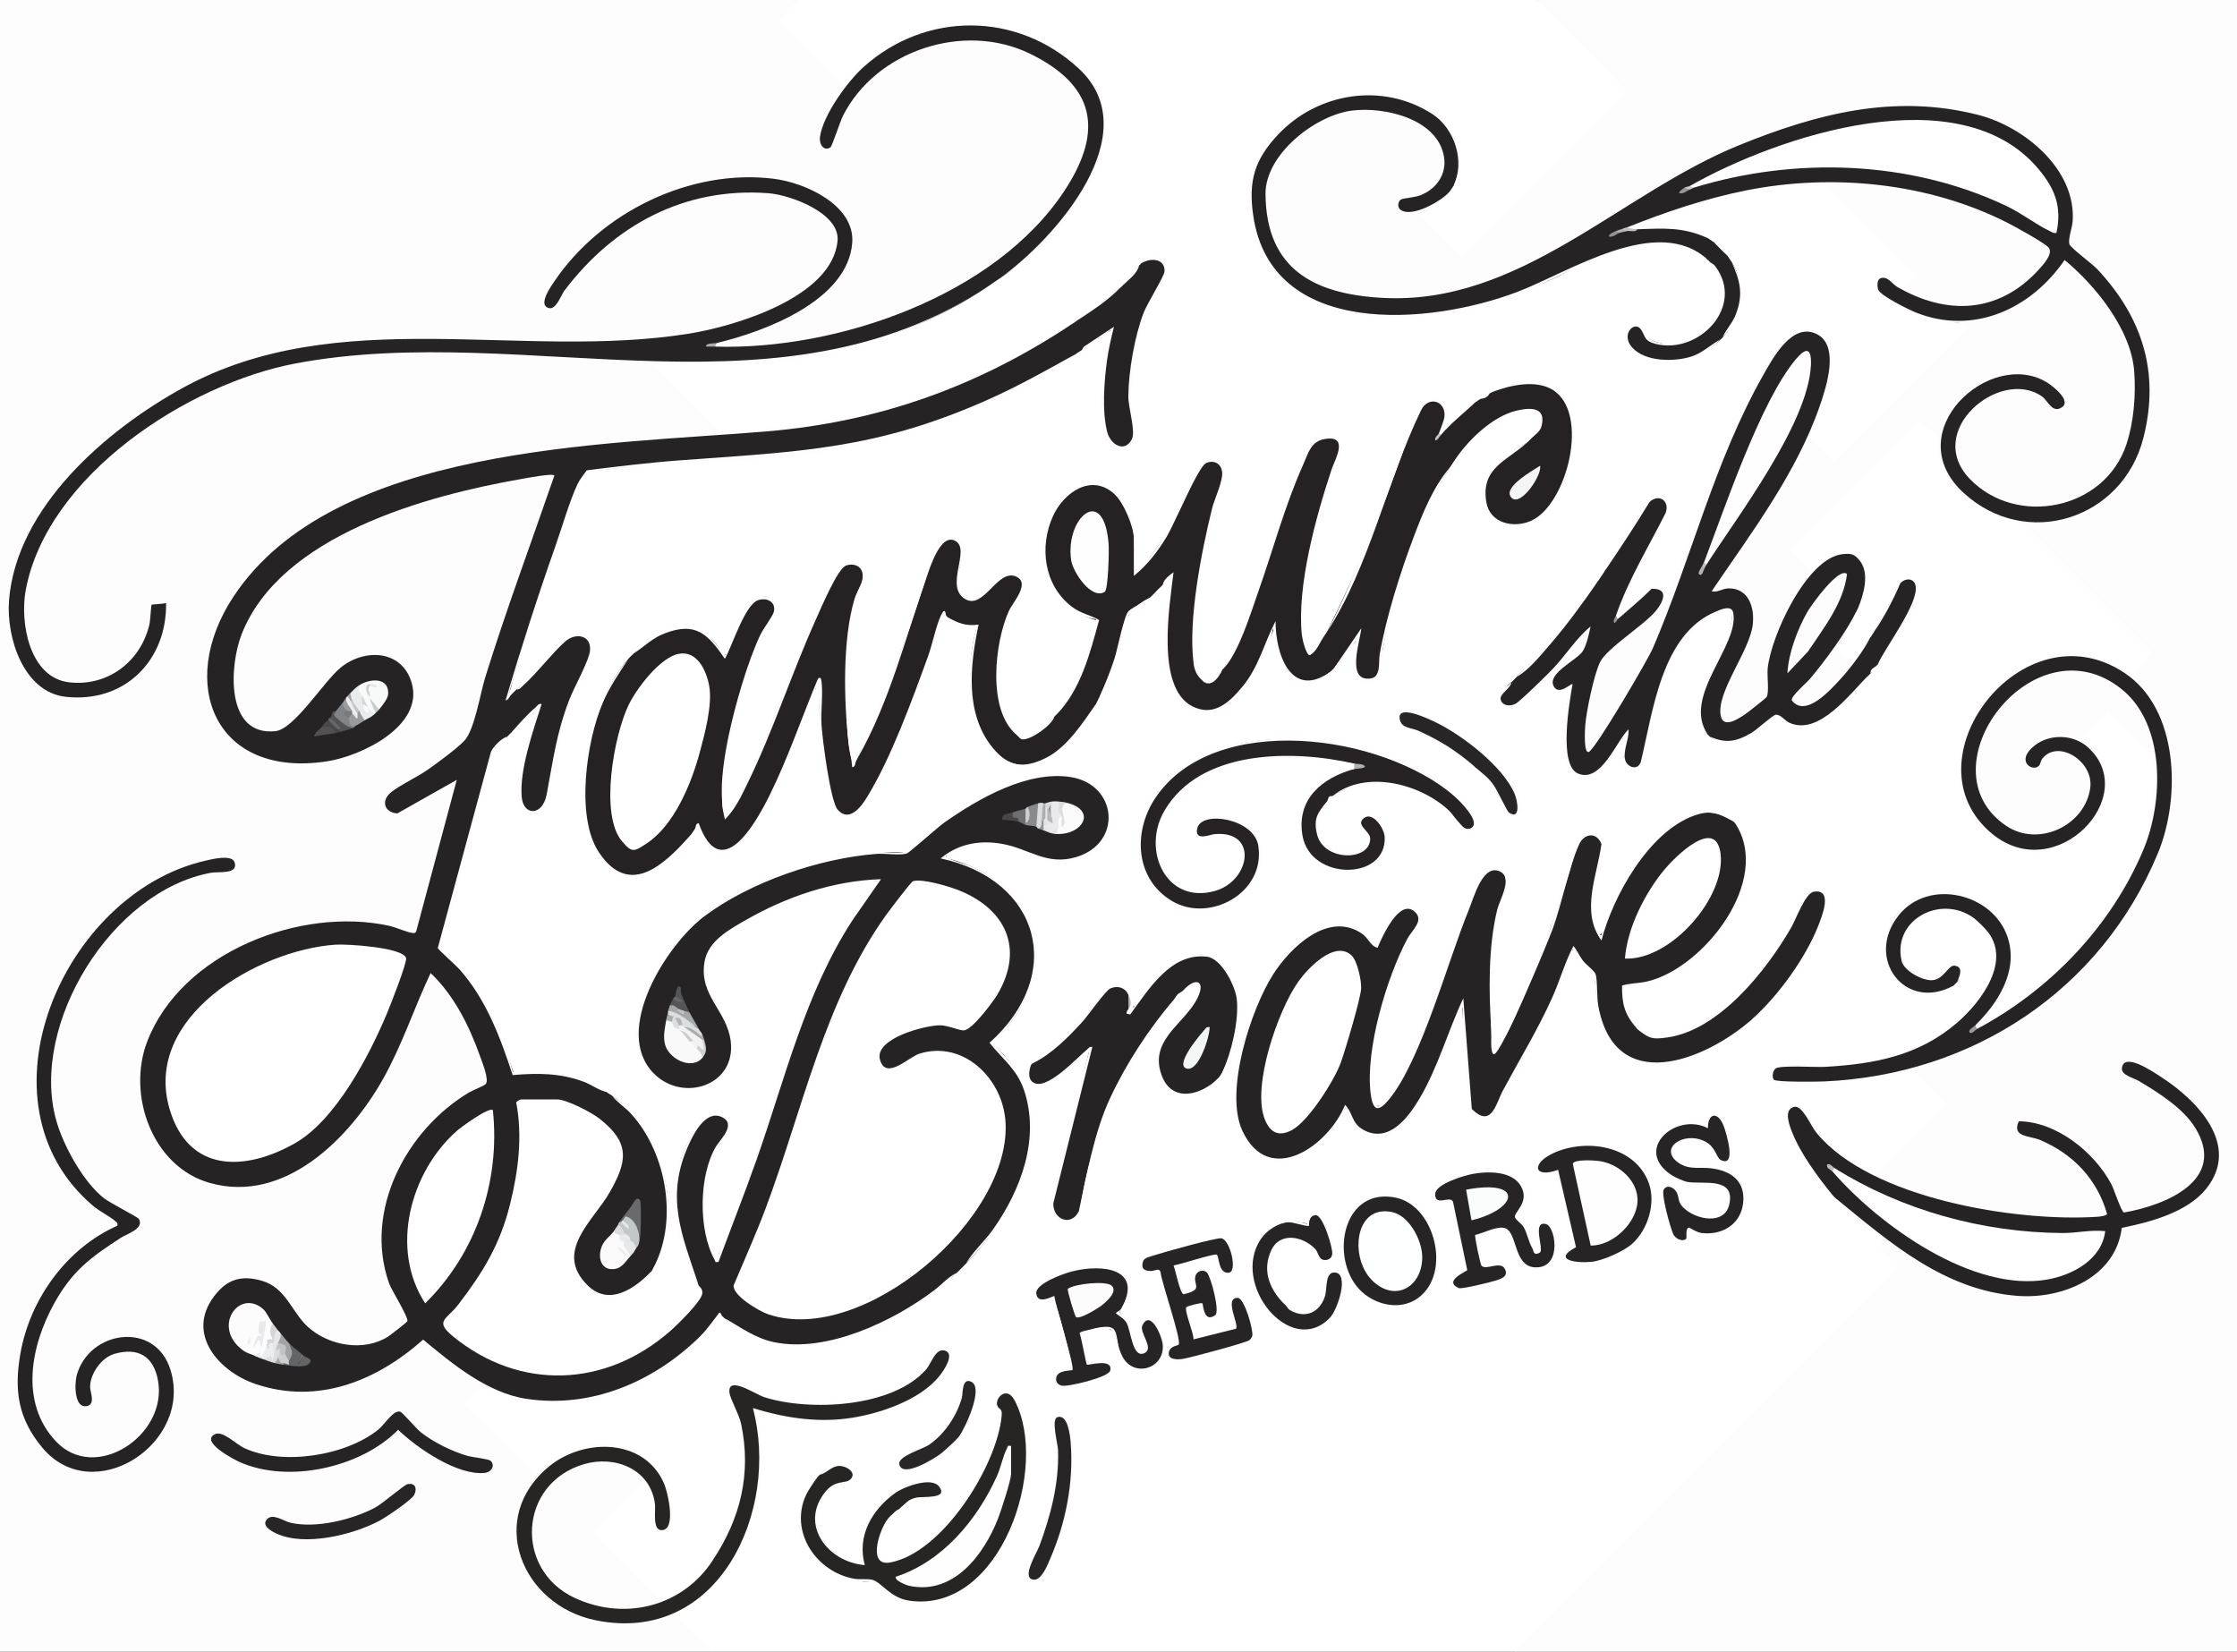 <?xml version="1.0" encoding="UTF-8"?> <svg xmlns="http://www.w3.org/2000/svg" id="Layer_2" data-name="Layer 2" viewBox="0 0 1238 914"><rect x="0" y="0" width="1238" height="914" fill="#333333" stroke="none"/><defs><style> .cls-1 { fill: #525254; } .cls-2 { fill: #9a9c9f; } .cls-3 { fill: #cbcdcf; } .cls-4 { fill: #ecedee; } .cls-5 { fill: #77787b; } .cls-6 { fill: #abadaf; } .cls-7 { fill: #afb1b4; } .cls-8 { fill: #aaacaf; } .cls-9 { fill: #a4a6a8; } .cls-10 { fill: #a1a3a5; } .cls-11 { fill: #656668; } .cls-12 { fill: #f5f5f6; } .cls-13 { fill: #828487; } .cls-14 { fill: #888a8c; } .cls-15 { fill: #f9f9fa; } .cls-16 { fill: #cecfd1; } .cls-17 { fill: #949699; } .cls-18 { fill: #ebecec; } .cls-19 { fill: #6e6f71; } .cls-20 { fill: #b7b9bc; } .cls-21 { fill: #eaebec; } .cls-22 { fill: #dbdcde; } .cls-23 { fill: #c9cbcd; } .cls-24 { fill: #dadcdd; } .cls-25 { fill: #f2f2f3; } .cls-26 { fill: #e7e7e8; } .cls-27 { fill: #dcddde; } .cls-28 { fill: #cbcdce; } .cls-29 { fill: #a5a8aa; } .cls-30 { fill: #bbbdbf; } .cls-31 { fill: #ced0d2; } .cls-32 { fill: #f8f9f9; } .cls-33 { fill: #d3d5d6; } .cls-34 { fill: #b2b4b6; } .cls-35 { fill: #b8babc; } .cls-36 { fill: #c1c3c5; } .cls-37 { fill: #fcfcfd; } .cls-38 { fill: #c3c4c6; } .cls-39 { fill: #262324; } .cls-40 { fill: #a9abad; } .cls-41 { fill: #c4c6c8; } .cls-42 { fill: #909295; } .cls-43 { fill: #fbfcfc; } .cls-44 { fill: #696a6d; } .cls-45 { fill: #d5d7d8; } .cls-46 { fill: #66686a; } .cls-47 { fill: #fff; } .cls-48 { fill: #292627; } .cls-49 { fill: #e7e8e9; } .cls-50 { fill: #e8e9ea; } .cls-51 { fill: #bfc1c3; } .cls-52 { fill: #a4a6a9; } .cls-53 { fill: #c8cacc; } .cls-54 { fill: #fafafa; } .cls-55 { fill: #282526; } .cls-56 { fill: #787a7c; } .cls-57 { fill: #f4f5f5; } .cls-58 { fill: #96989b; } .cls-59 { fill: #c3c4c7; } .cls-60 { fill: #272324; } .cls-61 { fill: #fefefe; } .cls-62 { fill: #eeeeef; } .cls-63 { fill: #efeff0; } .cls-64 { fill: #dddedf; } .cls-65 { fill: #474749; } .cls-66 { fill: #272425; } .cls-67 { fill: #272424; } .cls-68 { fill: #aeb0b3; } .cls-69 { fill: #b2b4b7; } .cls-70 { fill: #e5e6e7; } .cls-71 { fill: #e3e4e5; } .cls-72 { fill: #636466; } .cls-73 { fill: #262223; } .cls-74 { fill: #fcfcfc; } .cls-75 { fill: #555557; } .cls-76 { fill: #e6e7e8; } .cls-77 { fill: #96999b; } .cls-78 { fill: #999b9e; } .cls-79 { fill: #feffff; } .cls-80 { fill: #48484a; } .cls-81 { fill: #fdfdfd; } .cls-82 { fill: #dbdcdd; } .cls-83 { fill: #bdbfc1; } .cls-84 { fill: #d5d6d8; } .cls-85 { fill: #eaeaeb; } .cls-86 { fill: #d0d1d3; } </style></defs><g id="Layer_2-2" data-name="Layer 2"><g id="Layer_1-2" data-name="Layer 1-2"><g><path class="cls-47" d="M850.31,0l4.24,1.44,46.28,46.75c1.23,1.18,1.13,2.75.34,4.16l-90.78,90.59c-.48.27-.95.48-1.43.49-1.96.02-25.38-23.17-25.13-24.94,7.37-3.01,13.54-7.21,18.51-12.6-2.04-2-.67-3.88,2-3,11.88-26.68-10.3-45.54-36-49.93-36.19-6.18-79.44,21.01-76.17,60.36,5.2,62.54,67.68,67.53,117.31,57.57,23.97-4.81,44.85-14.54,66.69-25.01,21.5-9.49,48.41-18.05,69.05-2.03.87-.44,1.17-.06,1,1,22.94,22.74-10.71,57.12-35.16,41.88-5.78-15.53-18.71-.26-4.56,8.96,14.36,9.36,34.06,3,45.72-7.89-.42-.86-.04-1.16,1-1,11-12.64,14.18-27.23,5-41.95-2.71.88-3.89-.86-2-3-2.38-2.96-4.86-5.8-7.99-7.99-1.8,2.34-3.99.6-3-2-12.1-7.42-26.47-6.45-40-5.43-2.1-.22-3.02-.89-1.21-1.75,16.21-7.69,42.54-14.54,60.38-18.22,15.49-3.19,32.52-5.97,48.06-4.21l48.76,48.51c-1.07,9.46-9.14,11.94-15.28,3.69-5.37-3.43-9.64.66-6.89,6.34,4.63,9.55,38.64,19.33,50.01,17.85,1.86.99,1.95,2.82.96,4.58l-73.07,73.05c-2.39,4.12-16.46-11.61-16.57-12.73l7.79-20.16c3.46-10.16,9.29-27.94.74-36.7-15.92-16.32-33.53,19.26-38.84,30.35-17.74,37.09-32.92,76.13-46.05,115.53l-2.79.12c.66-6.89-4.83-10.31-10.1-5.25-.18.63-17,16.11-15.78,12.48,7.79-19.2,16.78-37.83,26.99-55.88,2.26-7.31-4.03-11.71-9.96-6.8l-24.11,38.43c.99,3.42-.44,5.63-4,5.99-13.36,19.12-28.35,36.77-44.96,52.94,1.23,2.72-.28,4.16-3,3-9.05,6.67-8.33,17.73,4.11,11.21l16.74-15.62c2.54-1.33,2.21.65,1.37,2.86-.47,8.23,6.1,7.36,11.22,3.55-2.5,12.39-4.82,25.22-3.04,37.89,6.45,26.17,25.21,4.19,31.34-9.28,1.5,1.72,1.77,4.76.81,9.13-1.38,6.5,6.75,11.32,9.76,4.71l5.66-25.91c5.44-21.87,11.03-41.27,30.52-54.53,28.98-19.73,3.95,28.6-.61,36.98-3.59,9.31-5.94,19.59,1.04,27.98.92-.25,1.25.08,1,1,8.51,5.53,16.1,3.05,24.01-1.93l12.65-9.54c9.64,7.63,17.77,7.75,27.79.99,9.12-6.15,16.7-14.85,23.48-23.47-.43-.87-.05-1.17,1-1l3-4c-.42-.85-.04-1.16,1-1,6.5-9.32,12.51-19.06,17.54-29.19,3.7-7.44,9.29-21.71-4.84-16.87-4.56,9.52-9.46,18.88-14.7,28.07,1.85,2.24.79,3.89-2,3-3.33,5.37-7.24,10.34-11.23,15.24-.89.65-11.43-6.7-8.09-9.44,4.45-6.26,8.22-12.86,11.33-19.79-1.41-1.45-.99-2.3,1-2,14.16-26.67-5.51-42.62-26.45-19.62-.98.12-14.17-11.93-11.43-14.74l70.09-70.07c2.1-3.12,11.98,6.25,12.64,7.99-2.21,29.07,24.82,45.88,50.36,50.35l68.2,68.29c3.94,2.36-9.98,15.06-10.99,15.13-14.18-8.76-27.73-13.54-44.69-10.36-47.31,8.87-74.21,80.75-24.49,104.33,34.88,16.54,76.94-34.58,39.45-58.54-1.37-1.75,13.06-15.27,15.36-16.33l2.23.58c1.7.47,23.53,23.42,23.84,25.59.94,6.55.9,13.45.37,20.05-3.85,48.23-45.12,96.03-84.43,121.09-10.47,6.67-13.74,7.62-4.08-4.78,23.76-29.15-2.01-70.55-38.21-60.06-38.52,11.16-23.58,71.26,15.17,49.87-1.44-2.41-.45-3.32,2-2,3.97-4.1,2.89-11.96-3.64-9.15-10.84,15.46-31.88,3.2-26.07-14.4,5.83-17.66,26.57-20.51,40.71-10.41,2.72-1.6,6.56,2.27,5,4.99,12.72,18.7-2.84,39.42-17.35,51.73-26.45,22.45-62.36,24.83-95.8,23.26-6.45.23-8.28,9.33-1.06,9.64,25.42,1.08,50.94-1.8,75.59-7.36l17.7,17.46c.77,1.27.5,2.52-.32,3.71l-37.83,37.26c-18.76-6.73-33.26-20.01-42.99-36.97-3.19-2.4-6.45-1.54-7.94,2.2-3.68,9.25,17.78,38.9,25.06,45.9,2.44-1.19,3.19-.45,2,2,8.78,8.14,17.88,16.01,27.33,23.6.4,1.08-.13,2.17-.63,3.1,4.22,3.22,7.54,6.83,9.94,10.82-69.4,70.87-139.42,141.4-210.05,211.59l-4.43,1.61h-444.64c-4.16-1.31-22.51-17.69-20.6-20.53,41.32-20.15,53.95-70.97,44.94-113.21,31.53,11.26,82.44,7.55,103.9-20.35,10.79-14.02-2.48-19.98-9.51-3.44-22.45,25.3-75.89,25.54-104.06,9.34-4.11-1.13-6.26,1.27-5.25,5.34,14.97,29.6,8.86,64.11-8.43,91.9,1.41,2.51.86,3.38-2,3-3.94,5.95-22.65,21.61-29.4,19.83-2.5-.66-35.75-34.33-36-36.9-.08-.81.17-1.58.52-2.3.54-1.88,26.16-27.69,28.07-27.25,4.7,1.08,7.25,18.26,6.07,23.12.98,8.14,8.66,6.32,9.48-3.55,1.71-20.56-13.42-37.46-33.88-39.05-17.13-1.33-29.8,6.66-42.02,17.39-13.69-12.79-28.1-26.26-40.24-40.48-.04-2.04,8.95-12.58,12.06-10.55,39.93,20.62,89.61,5.41,119.32-26.13-.42-.86-.04-1.16,1-1,3.87-3.34,7.41-7.19,10.63-11.54l1.36.55c.85-.41,1.15-.03,1,1,40.47,34,95.05,4.38,128.9-24.97-1.25-2.83,2.16-6.25,5-4.99,32.4-33.32,54.79-86.33,14.12-122.28,41.51-37.1,27.57-89.84-26.47-102.51,16.93-12.81,36.49-7.12,54.16.27,48.31,12.41,53.47-56.83-3.98-44.57-26.95,5.75-50.94,24.24-71.29,41.7-38.23-1.11-83.18,11.9-113.57,36.33-17.51,14.08-37.32,45.31-34.49,68.4,4.97,40.54,68.81,31.96,47.76-13.36-15.81-24.21-15.85-37.09,10.33-52.43,22.72-13.31,48.6-22.53,75.29-23.53-21.7,27.69-36.84,59.28-47.94,92.56-12.23,39.95-26.14,78.94-41.73,116.95-11.27-20.7-10.01-51.46,5.68-69.69,2.6-14.41-9.74-12.83-16.56-3.25-18.43,25.9-12.35,60.03.82,87.41,2.64-2.02,4.22,1.93,3.97,4.62-.76,8.25-24.71,27.76-31.11,31.8-30.09,18.98-64.07,20.94-95.37,3.5-5.88-3.28-23.37-13.12-20.24-21.27,30.4-31.66,46.47-75.87,39.92-120.12.94-2.42,2.63-3.72,4.4-1.41l1.15-2h17.41l1.43,2c.78-2.04,2.8-2.26,6.04-.67,45.12,16.23,35.83,43.32,10.51,73.72-16.68,26.57,14.51,46.03,33.54,21.42l2.37.43c18.54-30.47,7.02-76.54-21.98-96.89-2.3,1.99-3.19.84-3-2-15.65-10.55-33.88-11.39-52.1-10.77-7.49-26.24-19.15-51.27-40.57-68.95l29.39-108.63c2.21-3.31,5.05-6.17,8.32-8.44-.92-2.63-.53-3.19,2-2l3.45-2.84c.31-.83,12.08-12.67,11.46-9.57-2.79,8.77-5.31,17.61-7.34,26.42-1.43,6.17-5.1,22.84-.23,27.67,5.43,5.39,11.38.57,12.7-5.62,4.37-25.72,9.87-51.64,22.09-74.53,7.19-15.14-5.95-21.77-16.23-9.02-7.27,8.27-14.9,16.11-22.9,23.53.89,2.77-.27,4.39-3,3l-1.27.36c9.41-33.92,21.4-69.91,33.28-102.91,1.24-3.45,7.53-20.79,10.71-21.34,30.04-3.61,60.18-6.15,90.41-7.63,64.01-3.42,125.84-22.62,179.62-57.28-.58-2.88.57-3.63,3-2,5.16-4.41,10.94-8.07,16.87-11.55-3.11,12.68-10.05,53.27-.03,62.96,5.8,5.61,12.76.87,12.42-6.26-5.82-28.49,0-59.5,15.37-84.22,5.92-10.08-3.92-15.69-11.66-8.88.27.93-.06,1.27-1,1l-8.99,10.99c.43.86.05,1.17-1,1-8,6.74-16.33,13.06-24.98,18.98.15,2.24-.98,2.99-3,2-58.33,37.93-125.48,58.79-195.19,59.68-4.56-4.02-35.78-32.94-36.21-35.44-.16-.93-.25-3.07-.1-3.08,64.44,2.19,130.11-4.78,184.98-41.95.47-4.06,3.67-4.7,7.55-5.17,32.54-20.45,82.2-81.45,43.65-116.46-39.86-36.21-97.87-30.66-130.73,11.28-5.11-3.38-37.34-34.36-37.42-37.02S438.14.01,441.64,0h408.67Z"></path><path class="cls-81" d="M441.64,0l-10.97,11.49,35.48,35.44,1.45.02c.07-1.2.65-2.17,1.46-3.01,34.78-36.43,80.82-42.19,122.19-12.19,43.85,31.79,8.01,86.13-23.24,112.08-4.54,3.77-9.71,6.63-14.46,10.02l.35-2.72c28.85-20.5,78.82-78.98,41.78-111.71C551.34.21,487.83,11.94,460.49,63.29c-1.79,3.36-8.28,16.68-2.2,16.64,15.09-54.61,79.78-77.31,126.56-43.78,21.28,15.26,24.33,36.16,12.63,58.93-27.91,54.33-94.21,84.93-152.11,94.99-8.89,1.54-41.26,6.18-47.57,3.1-.75-.37-1.45-.86-2.12-1.39-1.72-.49-1.39-1.16,1-2l1.43-2.4c23.98-6.34,60.78-19.43,69.81-44.9,10.24-28.87-28.28-42.49-50.81-42.38-46.34.24-84.67,21.76-110.6,59.62-1.77,2.58-5.96,11.41-.55,7.84,24.84-42.01,77.53-70.8,126.64-61.46,11.81,2.25,34.52,12.76,32.92,27.29-3.86,34.96-64.66,51.82-94.37,54.68-40.98,3.95-81.16,2.96-122.25,1.56-44.35-.9-88.95,1.32-130.33,18.74-51.65,21.74-131.27,88.51-107.64,151.27,14.87,39.51,64.77,27.5,76.21-7.32,1.08-3.27,3.59-13.39,2.76-16.17-.06-.21-3.57.21-4.28.32.33,41.86-60.5,65.21-72.54,15.97-9.94-40.64,23.43-83.08,53.56-107.37,58.19-46.93,116.96-53.18,189.9-51.95l91.71,4.27c68.85,3.38,141.01-1.48,199.43-41.91l5.87-1.65c-38.12,27.18-83.25,43.15-130.4,46.94-15.72,1.26-31.51.65-46.97,1-4.82.11-9.66-.07-14.48.02l35.99,36.43c16.07.02,33.29-1.39,49.3-3.62,37.62-5.24,71.19-16.24,105.23-32.65,13.9-6.7,26.78-14.78,40.29-22.15l-2.38,3.15c-72.77,53.25-160.97,59-247.26,63.88-73.79,6.37-192.29,24-221.85,103.72-23.08,62.25,42.94,87.95,89.26,57.1,37.7-25.1,2.23-62.12-25.34-31.9l-19.26,22.37c-21.77,20.61-38.46,2.16-38.4-23.05.14-60.84,71.97-90.15,122.04-103.64,4.95-1.33,53.95-12.61,56.67-10.62,3.26,2.38,3.59,4.67.63,8.87-17.1,45.45-31.75,92.74-45.69,137.91-11.83,12.74-25.82,23.2-41.98,31.38-4.7,3.05-5.8,7.82.52,9.24l32.02-18.18c1.74.06,2.6,1.21,2.97,2.91l-22.41,83.36c-.8,1.37-2.03,2.05-3.63,1.97-48.9-17.7-115.48,3.14-141.1,50-24.21,44.28,10.74,100.57,63.13,83.5,45.42-14.8,67.91-68.89,83.96-109.7,2.5-5.69,3.12-5.97,7.75-2.61,10.84,7.85,22.37,35.38,26.84,48.34,3.97,11.52,3.63,13.88-8.52,18.46-42.78,28.98-62.54,76.85-33.52,122.27,1.08,6.39-13.12,14.61-18.97,16.34-23.49,6.92-41.48-7.91-52.66-26.83-24.54-26.58-60.36,13.6-27.15,38.58,31.94,24.03,78.75,7.25,105.92-17.05,8.24,5.97,16.45,12.03,24.61,18.19,38.57,28.49,91.1,14.29,123.98-16.56l3.98-1.02c-27.82,32.65-80.26,46.89-119.43,26.99-2.44.05-8.04,7.74-10.45,9.47l39.59,39.38c9.66-8.56,20.43-16.07,33.8-16.94,19.35-1.26,37.55,10.13,41.24,29.76,1,5.33,2.21,21.86-7.03,19.06-5.38-1.63-2.44-8-2.61-11.32-.14-2.66-2.93-15.49-5.58-15.47l-27.46,27.45,35.98,35.99c5.64,2.35,24.35-13.69,27.95-18.51l-.21,3.55c-25.03,35.57-97.48,28.62-100.02-19.61-2.46-46.5,65.86-60.37,72.07-17.36-.51,22.23,6.52,10.14,3.42-2.74-12.92-53.67-94.4-20.68-77.98,30.33,7.01,21.79,27.36,34,49.56,35.75,60.49,4.75,87.94-62.8,75.9-113.62-.27-3.18-.18-5.21,3.13-4.51,31.46,9.98,72.96,8.07,97.85-15.45,11.69-11.05,6.99-21.84-3.11-2.46-23.01,23.42-75.13,24.92-103.1,9.46-3.4-1.33-5.64-1.88-4.14,2.42,11.58,22.82,10.5,50.38.24,74.09-1.78,4.11-6.24,14.4-9.44,16.24-.67.39-1.41.66-2.17.89,13.18-23.7,21.23-52.62,13.02-79.44-1.27-4.15-6.44-12.48-5.63-15.47,2.4-8.85,13.07.85,18.31,2.79,24.93,9.21,68.39,7,88.72-11.74,3.37-3.1,12.3-21.22,16.95-10.98,4.55,10.01-17.34,25.15-25.11,28.8-26.1,12.24-55.02,12.86-82.28,4.14,9.28,40.06-4.24,93.61-43.97,111.89-.41,1.51.41,1.66.98,2.5,4.2,6.12,13.74,11.85,18,18.47H0V0h441.64Z"></path><path class="cls-81" d="M850.31,0h387.69v914h-399.68l212.81-213.27c0-.99-9.79-8.71-10.55-10.49-.49-1.14,1.63-1.86,1.15-3-2.26-5.31-22.36-16.58-25.55-23.97l4.09.76c30.01,25.01,63.94,52.54,105.21,51.12,22.15-.76,43.82-13.76,47.46-36.92,64.67-11.88,70.24-53.09,15.67-84.57-3.12-1.8-15.5-7.87-11.15-.74,37.76,16.28,69.58,55.63,15.68,75.46-4.38,1.61-16.27,5.79-19.79,3.28-7.73-21.3-21.53-40.47-44.49-47.38-4.84-1.46-15.75-3.13-8.05,2.15,19.39,4.01,38.6,19.72,45.19,38.75,2.69,7.78,2.75,9.43-5.24,10.11-48.39,4.15-121.36-10.45-156.06-46.03-11.94-22.89-19.58-16.66-6.51,5.87,4.67,8.05,10.04,15.66,15.92,22.87l.08,3.27c-8.58-6.96-26.24-33.03-26.08-43.47.09-5.43,4.74-8.45,9.5-5.37,1.49.96,6.25,10.44,8.62,13.35,8.14,9.97,21.04,17.58,32.46,23.23l38.44-38.18-18.66-18.32c-24.29,6.77-48.59,6.87-73.6,7.5-5.8-.38-7.16-6.92-2.61-10.13,4.19-2.96,6.34-.55,10.43-.48,19.32.33,45.41-1.65,63.47-8.55,23.18-8.86,58.69-38.59,42.98-66.41,4.33-.71,6.43,6.27,7.2,9.97,2.54,12.1-5.44,25.4-13.11,34.23-27.56,31.73-68.11,34.48-106.83,33.77-12.71,5.14,15.75,4.42,19.34,4.08,36.97-3.47,63.83-7.41,97.31-25.61,53.67-29.17,111.44-99.21,93.8-163.8-16.3-59.68-87.96-51.96-106.36,1.13-15.26,44.02,33.49,81.42,63.98,46.27,22.29-25.69-5.26-57.55-27.9-39.81-7.74,6.06-.32,12.81,2.41,3.56,13.88-14.3,39.55,6.84,25.61,29.69-20.69,33.94-71.6,9.39-61.81-32.7,11.98-51.54,81.94-66.37,99.61-9.2,16.9,54.67-27.04,115.05-68.56,146.67-5.68,4.32-21.09,16.05-26.9,16.7-.91.1-1.84.06-2.77-.02-2.57,1.13-3-.23-1-2v-2.82c24.72-20.76,24.75-62.62-12.39-67.49-44.5-5.84-47.16,63.2-2.14,47.4l2.54.94c-7.59,6.97-15.56,7.05-25.02,2.53-21.57-10.31-14.93-41.46,4.13-50.88,19.4-9.59,45.63.61,52.14,21.6,5.23,16.87-3.12,32.23-13.26,45.24-.21.68.83.69,1.47.48,2.47-.8,11.53-7.57,14.4-9.59,41.61-29.26,83.04-81.27,76.53-135.22l-24.96-24.97-14.47,14.47c36.01,24.56-4.12,74.21-38.69,60.63-57.7-22.67-22.11-115.8,41.04-106.96,9.34,1.31,16.45,4.46,24.1,9.9,2.36,0,9.92-9.67,12.47-11.53l-70.38-70.47c-22.09-4.42-43.21-17.4-48.25-40.66-.59-2.71.33-5.76-.77-8.22-1.02-2.29-7.27-6.43-8.98-8.99l-71.42,71.4,11.47,11.47c5.67-6.08,17.58-14.67,25.53-8.52,8.6,6.66,6.02,22.07-.05,29.51l-1.37-1.92c3.88-7.44,6.81-27.44-6.42-26.14-19.54,1.92-38.76,44.8-40.22,62.86,1.88,13.97-1.47,17.66-13.03,25.28-20.85,13.75-19.45-5.94-12.31-20.05l11.11-23.5c4.03-9.3,3.64-25.62-9.5-25.6-4.41,1.54-12.65,3.46-9.46-3.5,24.4-33.94,46.1-66.67,60.19-106.04,3.3-9.22,8.1-32.8-7.64-32.54-11.74.2-25.64,28.63-29.65,37.46-16.12,35.46-29.62,71.69-42.19,108.56-7.6,20.12-13.75,32.94-23.71,50.51-3.11,5.5-18.15,31.65-21.91,34.2-10.04,6.81-6.73-16.13-5.9-21.62,1.79-11.78,4.21-27.45,13.02-35.84l24.36-20.55c6.88-5.81,6.48-16.18-2.75-6.55-4.61,5.28-9.79,8.94-15.53,10.97-1.18.95-1.51.28-1-2l-.48-2.65c7.06-18.94,15.78-37.29,26.17-55.03,1.42-4.55-1.9-7-5.61-3.92-6.3,10.53-13.05,20.77-19.86,30.97-.75,1.12-1.78,2.06-2.83,3.02s-2.21,1.81-3.39,2.63c6.45-13.69,16.12-25.69,23.55-38.88,6.64-5.43,13.75-.16,10.96,7.97-9.47,17.94-19.59,35.76-26.51,54.89,6.85-2.36,16.08-20.65,23.53-14.03,2.04,1.82,1.24,5.14,3.43,6.04,12.01-35,24.71-70.21,40.8-103.56,4.94-10.24,18.04-37.36,26.82-43.11,5.83-3.82,11.79-4.33,17.36.3,14.31,11.9-1.62,43.02-6.87,56.83l13.33,13.61,74.42-74.4c-2.86-4.16-7.96-1.94-12.35-2.62-8.73-1.35-30.84-8.96-36.6-15.35-4.72-5.24-3.1-12.82,5.08-10.07,2.3.77,2.34,2.6,3.67,3.57,5.82,4.26,7.05-.97,11.23-4.51l-50.64-50.24c-36.39-.23-71.18,11.37-105.21,22.78-.27,1.67,2.44,1.09,3.52,1.03,4.81-.29,8.76-1.33,14-1.08,7.03.34,18.18,2.25,23.44,7.03l-3.08.82c-10.54-4.61-22.11-4.5-33.38-3.91l-2.51-1.9c-1.84.72-5.39.83-6-1,.71-.84,1.44-1.64,2.27-2.34s1.62-1.33,2.53-1.71c73.64-30.76,145.82-32.38,216.51,4.97,13.47,7.11,21.51,11.36,6.86,25.14-26.62,25.03-56.55,25.47-85.46,3.92-8.08,2.35,8.4,10.85,11.74,12.29,36.64,15.82,63.14,4.33,87.58-25.81,33.66,24.42,48.33,58.26,37.75,99.56-10.86,42.38-64.55,55.16-93.28,22.38-25.32-28.9,27.01-70.63,50.01-40.7,2.31,1.86,5.28-.13,2.89-3.11-27.62-34.34-88.85,16.52-52.48,50,38.17,35.14,91.4,11.74,99.05-38.16,6.46-42.13-12.85-71-42.87-96.53,3.38-20.34,1.54-34.44-13.94-50.05-50.36-50.8-156.76-14.69-209.08,18.51l-52.81,32.32c-38.54,23.56-93.93,41.71-137.57,23.22-29.2-12.38-42.29-50.92-22.16-76.41,17.76-22.48,46.87-31.13,73.33-19.43,28.35,12.54,27.13,44.97-4.59,48.11-2.93,7.1,13.54.96,16.18-1.27,3.23-2.77,6.43-4.39,9.61-4.87.45,5.38-16.97,11.41-16.97,12.49l23.46,23.46,91.41-91.38L850.31,0Z"></path><path class="cls-39" d="M631.49,145.84c8.13-6.96,17.44-.89,11.65,8.89-15.3,24.48-21.35,55.91-15.36,84.25.32,7.33-6.99,11.8-12.53,6.11-9.83-10.07-3.03-48.8-.14-62.02-.93-1.12-15.26,9.19-16.59,10.71-.97.7-2.02,1.3-3,2-53.98,34.83-115.54,53.71-179.02,57.24-30.44,1.45-60.91,4.1-91.42,7.94-2.76.47-9.27,18.13-10.42,21.42-11.89,34.02-23.53,70.03-34.88,105.2.84-1.77,1.84-2.77,2.99-3,1.09-1.19,2.09-2.03,3-3,8.46-7.91,16.64-16.29,24.54-25.16,10.38-11.08,21.14-2.8,14.75,10.26-12.43,23.19-17.73,48.64-22.18,74.69-8.52,17.13-16.6,5.88-14.71-9.41,1.57-12.74,5.22-25.12,9.12-37.3l-.6-1.42c-4.71,3.59-9.35,7.69-13.91,12.31-.56.62-1.26,1.14-2,2-3.29,2.36-6.29,5.21-8.42,8.7l-29.3,108.27c21.46,17.88,32.76,43.17,41.31,69.53,17.93-1.81,36.21.37,51.37,10.3.94.59,2.08,1.36,3,2,28.93,20.48,40.54,66.07,21.98,96.89-9.08,9.57-23.48,19.85-35.51,8.03-18.92-18.61,3.09-35.72,11.94-51.06,10.25-17.75,11.69-27.84-5.5-41.29-4.41-3.45-18.18-10.57-23.4-10.57h-19.98c-.18,0-2.42,1.03-2.58,1.67,3.56,18.86,1.18,37.83-3.4,56.28-5.52,22.25-14.8,37.46-28.52,55.4-6.66,8.7-13.65,9.13-2.89,17.92,36.87,30.1,84.32,28.1,119.83-2.9,3.84-3.35,17.65-16.7,17.97-21.06.21-2.91-1.69-3.48-2-4.43-12.65-25.75-19.75-63.13-.8-87.44,12.65-16.24,25.08-1.99,10.87,10.9-8.55,15.92-10.02,41.37-2.54,57.91,1.43,3.15,2.74,4.97,4.72.25,14.29-37.26,27.43-74.82,39.42-112.68,10.93-33.35,26.65-65.27,47.61-92.27-.4-1.88-18.31,1.28-22.14,2.08-19.96,4.16-35.71,11.91-53.44,21.25-25.13,13.24-25,29.45-9.89,51.39,22.98,49.17-50,54.62-47.64,7.16,1.03-20.72,19.04-50.78,35.99-62.62,33.92-23.7,72-36.3,112.82-35.49,19.64-17.5,44.8-36.41,71.5-41.66,56.64-11.13,51.31,56.44,3.61,44.84-17.5-7.15-35.58-12.82-53.17-1.7l.33,1.92c53.49,13.01,65.12,65.71,24.87,102.14,40.72,35.81,17.92,88.88-14.22,122.04-1.54,1.58-3.41,3.48-5,4.99-33.77,29.33-88.51,58.99-128.9,24.97-.34-.32-.69-.65-1-1l-2.43.52c-2.76,4.07-5.94,7.56-9.56,10.47-.33.33-.66.67-1,1-25.08,24.37-59.37,39.25-95.3,33.84-21.62-3.25-40.94-19.25-57.21-32.78-25.73,22.89-58.24,36.11-92.54,24.65-20.48-6.84-38.94-27.78-23.15-48.61,7.16-9.44,14.97-11.85,26.41-8.6,13.35,3.8,16.53,17.36,25.46,25.49,11.52,10.49,30.89,13.96,44.4,5.43,1.17-.74,10.26-7.85,10.63-8.42,1.13-1.75-8.71-17.25-10.04-21-14.23-40.24,9.51-84.88,44.14-105.66,2.16-1.3,8.2-3.53,9.32-4.7,2.11-2.23-2.16-12.6-3.27-15.73-5.89-16.59-14.39-33.49-27.23-45.68-9.1,19.26-15.77,39.86-26.31,58.59-18.47,32.82-54.46,69.25-95.89,57.56-31.86-8.99-45.96-48.71-34.66-78.19,18.9-49.29,84.78-74.89,134.01-64.08,3.54.78,10.32,3.8,13.06,3.98.87.06,1.35,0,1.79-.84l22.48-83.92-32.92,18.58c-6.93-.5-9.33-6.73-3.55-11.61,4.4-3.72,14.67-8.53,20.39-12.58s15.38-11.06,20.11-15.85c5.78-5.85,8.91-26.24,11.71-35.24,11.67-37.53,25.43-74.46,38.25-111.6,0-1.68-16.46,1.5-18.18,1.8-52.26,9.1-133.37,31.05-154.87,85.91-6.76,17.26-9.22,56.5,18.68,53.65,10.38-1.06,26.78-27.46,35.93-35.02,13.41-11.07,34.33-10.02,39.54,8.46,6.69,23.71-27.81,40.3-46.79,43.23-62.17,9.62-83.55-42.96-52-90.94,55.34-84.16,205.57-84.1,295.07-91.59,62.18-5.2,116.8-24.82,168.37-58.93,1-.66,2-1.32,3-2,8.65-5.91,16.97-12.24,24.98-18.98.34-.33.67-.67,1-1l8.99-10.99c.34-.33.64-.69,1-1Z"></path><path class="cls-73" d="M845.32,244.73c.5-.46,1.56-1.52,2-2,7.3-7.01,9.39-17.52-4.19-15.68-15.89,2.14-29.24,16.75-38.77,28.67-.64,1.01-1.35,1.93-2,3-20.74,32.88-33.38,73.01-38.82,111.3-2.1,10.36-14.07,7.8-13.57-2.52.4-4.62.62-8.94.65-12.97-4.14,4.48-8.21,9.5-12.22,15.06-.55.57-1.49,1.54-2,2-19.03,16.82-30.66-6.73-31.27-24-5.33,14.15-23.59,55.63-44.94,44.23-16.46-8.79-15.77-35.52-14.18-51.58l2.16-19.23c-1.6-1.99-3.83,1.18-4.69,2.63-.37.29-.65.69-1,1-1.1,2.14-2.79,3.99-5,4.99-.35.32-.66.68-1,1-7.92,3.83-12.83,9.22-14.72,16.18-2.61,13.54-7.03,26.46-13.26,38.76-.47,1.06-1.37,2.67-2,4-41.42,71.92-82.91,15.61-65.65-43.44-5.95.7-11.77-.28-16.28-4.51-.28-.35-.77-.6-1-1-1.41-.15-2.26.29-2.55,1.34-10.62,32.4-21.77,65.66-38.34,96.1-11.23,20.63-22.07,15.82-24.52-5.13-2.67-17.44-4.43-35.01-5.27-52.71l-2.19,1.41c-7.25,19.97-15.34,39.59-24.28,58.84-7.63,15.86-25.71,47.8-40.26,17.81l-1.48.2c-.6.97-1.35,1.96-2,3-8.49,11.66-26.88,30.49-42.25,20.45-31.76-20.76-14.75-92.98,7.28-117.34,1.15-1.29,1.87-1.9,3-3,15.45-15.71,36.64-21.87,49.39.25l1.9.46c1.16-6.39,16.69-43.58,26.13-28.83,1.15,1.8,1.06,3.85.36,5.82-12.23,19.67-19.3,43.1-24.13,66.02-1.38,6.56-7.67,42.21-3.01,45.29,2.08,1.38,7.34-8.58,8.5-10.87,3.27-6.47,6.45-13.11,9.37-19.88,12.68-32.85,26.15-64.9,40.41-96.15,3.59-12.69,21.12-18.89,17.43-.5-10.24,11.83-10.83,93.32-4.69,98.65.18.16.67-.03,1.24-.33.3-.53.57-1.25,1-2,16.03-35.53,29.59-71.86,40.69-108.98,8.22-20.59,22.15-13.91,15.04,5.62-2.29,10.74,4.37,21.2,15.01,11.68,13.89-17.67,29.53-10.25,13.61,10.39-8.11,20.93-12.12,49.99,3.57,68.32.35.29.64.76,1,1,7.44,2.38,15.63-5.55,19.98-10.99.34-.32.67-.66,1-1,12.22-14.96,18.49-33.6,22.77-52.17-28.47-7.53-38.55-42.59-20.58-65.52,18.28-23.33,41.05-2.57,40.78,20.29.56,5.44.72,11.06.5,16.86,1.35.43,1.18,1.63-.5,3.62,13.88-14.98,24.56-32.15,32.02-51.5,3.44-10.97,17.06-20.34,17.19-2.6-8.56,28.07-15.72,58.73-16.2,88.62-.13,7.89.36,16.94,4.96,23.42.34.3.67.82,1,1,4.19,0,7.52-2.33,9.99-6.99.33-.33.68-.66,1-1,5.04-7.36,8.46-15.71,11.68-24.04,9.69-28.49,19.8-57.48,30.13-86.12,1.56-4.32,5-12.81,8.76-15.2,5.29-3.37,14.43-3.81,13.62,4.59-10.93,29.94-20.28,61.7-20.97,94.13-.1,4.75.65,21.32,6.28,16.86l5.45-7.2c.65-.92,1.37-2.04,2-3,17.56-35.22,32.63-71.6,45.22-109.15,1.91-4.62,3.99-9.01,6.21-13.48,3.25-6.57,10.8-7.63,14.03-.56,1.12,2.44-.56,12.65-3.51,13.31.08,1.29.41,1.63,1,1l.28-1.79c5.56-5.82,11.79-11.21,18.7-16.19,1-.65,1.97-1.41,3-2,1.84-.66,3.58-1.63,5-3,.68-.29,1.31-.74,2-1,49.86-23.27,54.83,37.23,29.55,65.76-7.83,8.83-24.86,12.8-31.91.95-10.55-17.71,8.17-30.78,21.35-38.74Z"></path><path class="cls-39" d="M959.23,454.5c.34.31.69.66,1,1,12.66,16.24,5.15,39.29-5.22,54.87-12.87,19.34-33.02,33.98-56.49,35.58-.69,8.21,2.01,15.8,6.76,22.42,1.09,1.25-.15.38,2,2,12.29,8,28.81.02,39.84-7.39,24.27-16.31,39.25-40.88,51.78-66.04,1.95-4.68,9.52-6.36,11.43-1.22,4.76,12.81-27.34,60.56-40.1,67.66-.35.31-.65.7-1,1-14.39,13.61-38.1,27.27-58.53,23.73-24.39-4.22-26.91-28.62-28.24-48.78-4.65-4.34-7.43-8.41-10.84-13.64-.26-.4-1.25-.11-1.96.78-9.82,26.79-22.24,52.51-37.26,77.16-3.26,9.22-9.44,21.89-18.56,9.87-1.37-19.21-3-38.07-4.88-56.57-6.94,16.77-13.94,33.3-21.93,49.6-9.6,19.59-30.31,33.6-41.94,6.81l-1.25.32c-6.38,15.52-29.51,36.27-46.53,24.93-29.07-19.35-5.67-85.03,11.77-106.94,13.05-16.38,35.8-29.96,51.41-8.78.92-.97,1.48-1.13,1.44-.13l7.49-13.09c4.16-7.67,14.53-11.75,16.24-.35-16.12,27.08-28.41,62.05-26.66,94.12,1.36,24.8,19.16-11.54,22.4-18.58,11.94-30.18,23.38-60.4,34.29-90.65,2.77-12.93,20.11-21.59,17.48-1.84-7.14,17.14-7.78,35.54-8.15,54.18-.09,4.28-.16,28.26,1.09,31.13.48,1.09,1.63,1.8,2.81,1.27,7.55-3.42,40.55-93.11,41.92-105.69,1.85-13.8,18.7-16.58,15.44-.43-3.29,10.38-4.91,20.85-4.87,31.41.96,9.62,4.03,20.78,7.97,4.6,8.71-24.32,39.64-75.18,69.84-54.31Z"></path><path class="cls-39" d="M804.35,102.89c-.19.39-1.68,2.6-2,3-4.24,5.24-21.45,15.1-27.51,10-1.57-1.32-1.23-4.51.52-5.52,1.26-.73,7.31-1.01,10.68-2.31,8.89-3.42,14.74-11.69,13.08-21.41-3.58-20.98-33.02-27.73-50.96-25.45-20.32,2.59-47.99,24.22-47.8,46.19.36,41.59,26.88,55.33,64.54,57.43,76.34,4.26,131.43-57.55,197.34-84.38,43.19-17.58,86.22-28.75,132.7-16.82,25.46,6.54,54.08,30.22,52.12,58.75-.24,3.44-2.62,9.92-1.82,12.77.52,1.85,12.77,10.97,15.34,13.7,25.04,26.68,34.85,57.32,25.6,93.54-11.5,45.02-64.87,62.16-99.52,30.31-36.43-33.49,14.42-80.35,46.13-61.1,2.99,1.82,13.75,10.04,8.36,13.74s-7.7-3.6-11.12-5.99c-23.2-16.17-65.68,19.12-39.79,45.78s74.51,17.01,86.54-19.16c4.13-12.42,5.35-27.66,4.32-40.71-1.82-22.95-21.34-47.22-38.5-61.38-18.47,26.92-50.15,41.75-82.11,29.13-3.93-1.55-20.07-9.45-21.1-12.87-.55-1.82-.71-5.51,1.43-6.2,3.92-1.27,6.37,3.21,9.02,4.75,27.32,15.86,56.02,14.93,78.3-9.3,2.56-2.78,8.52-9.29,5.5-12.52-2.48-2.65-18.32-11.38-22.49-13.5-43.82-22.3-96.97-27.56-144.92-17.98-22.33,4.46-44.85,12.04-65.93,20.5.15,1.04-.85,1.38-3,1-.32,1.19-1.32,1.53-3,1-1.48,1.1-.81,1.44,2,1,.41-1.2,1.74-1.54,4-1,1.56-.55,3.56-.89,6-1,14.36-.54,25.37-1.38,38.97,4.99.56.26,2.06,1.43,3,2,3.1,2.18,5.63,5.04,7.99,7.99.53.71,1.5,2.19,2,3,9.23,14.72,5.88,29.36-5,41.95-.31.34-.67.67-1,1-11.6,10.74-30.57,17.08-45.07,8.29-14.62-8.88-2.77-24.99,3.75-9.59,24.19,15.84,58.44-18.92,35.32-41.65-.32-.34-.66-.69-1-1-21.53-16.67-49.67-6.74-71.9,3.29-52.51,30.43-172.31,54.47-181.09-32.98-3.99-39.79,39.72-67.52,76.31-61.16,25.53,4.44,47.63,23.21,35.79,49.89Z"></path><path class="cls-39" d="M895.28,342.63c6.28-5.55,12.79-10.82,18.7-16.81,9.9-.38,6.62,7.16,2.31,12.34-6.55,7.85-26.94,20.48-30.77,28.17-3.35,6.73-7.79,27.97-8.26,35.7-.12,2.04-.89,15.28,2.04,14.04,3.69-1.56,32.48-50.56,35.45-57.46,21.48-49.9,33.83-103.12,61.3-151.49,5.39-9.5,15.99-29.07,29.52-22.18,12.61,6.43,5.13,29.24,1.65,39.35-12.87,37.37-37.99,70.53-59.96,102.87,3.25.91,5.92-1.58,9.49-1.58,11.23-.01,14.39,10.9,13.23,20.3-1.79,14.55-20.22,37.15-17.69,50.18,1.43,7.38,9.92,1.54,13.27-.66,1.57-1.03,11.84-9.09,12.18-9.79,1.42-2.9.14-11.5.51-15.48,1.61-17.68,21.47-61.29,41.43-63.47,4.71-.51,6.59-.08,9.5,3.53,5.65,7,2.26,18.82-.99,26.46-.26.61-.69,1.35-1,2-3.23,6.99-7.02,13.72-11.36,20.18.22.71.34,1.35.09,1.76-5.37,8.52-12.75,16.49-19.83,23.54-6.03,5.33,3.78,5.57,7.38,2.65,12.36-9.32,22.86-21.37,31.72-34.14.67-.92,1.33-2.02,2-3,5.22-9.15,10.1-18.47,14.64-27.96,2.69-1.57,6.47-2.17,8.52.59,4.99,6.74-16.42,38.46-21.16,45.35-.32.34-.66.68-1,1l-3,4c-.35.32-.66.67-1,1-6.66,8.33-14.19,17.34-23.19,23.28-10.55,6.95-17.99,6.92-28.15-.77l-12.98,9.79c-7.32,5.01-15.86,6.88-23.61,1.67-.36-.29-.69-.66-1-1-7.11-8.59-4.52-18.74-.93-28.25,6.98-11.61,29.97-60.17-3.79-33.84-15.81,12.33-21.35,32.68-26.13,51.24l-5.73,26.29c-2.64,6.51-11.14,2.08-9.78-4.45l.47-9.05c-.14.82-.74.83-1.64.32-27.92,48.09-37.9,2.44-28.15-27.93l-.68-.9c-6.67,4.99-11.35,2.16-10.42-6.29l-1.18-.53-16.56,15.42c-12.44,6.9-13.69-3.94-4.38-11,1.01-1.08,2.02-1.98,3-3,16.55-15.8,31.54-33.45,44.96-52.94,1.34-1.94,2.66-4.02,4-5.99,8.36-12.34,16.75-25.03,24.55-37.88,5.14-4.84,11.27-.76,8.97,5.93-9.31,18.57-20.78,37.22-27.53,56.92.36,1.41-.39,3.87-.46,2.83-.04-.63.75-1.22,1.46-.83Z"></path><path class="cls-39" d="M1099.11,514.44c-.91-1.03-3.99-4.13-5-4.99-12.44-8.65-30.22-8.39-38.52,5.64-11.21,18.96,10.44,36.35,24.04,19.06,6.73-2.25,7.27,5.15,3.49,9.26-.23.3-1.58,1.62-2,2-26.85,14.68-49.24-15.12-30.39-38.87,16.59-20.9,52.53-12.23,60.42,12.35,5.91,18.41-5.38,36.19-18.04,48.5-.66,2.01-.33,2.67,1,2,40.44-21.59,74.27-56.76,92.1-99.22,11.15-26.55,12.38-69.44-12.25-88.99-48.73-38.69-110.84,43.84-63.77,75.74,18.01,12.21,43.98-.22,46.62-21.15,1.81-14.31-17.36-26.73-26.3-16.29-1.16,1.36-1.25,3.22-1.94,4.05-3.32,4.05-13.57-2.14-2.81-10.79,8.56-6.88,21.72-6.5,29.8.83,29.66,26.91-17.65,76.83-52.93,47.92-49.13-40.26,16.57-126.83,73.15-89.11,30.18,20.13,31.14,69.19,18.43,99.79-31.54,75.98-102.68,122.59-184.48,126.23-3.82.17-27.05.5-28.09-.97-1.1-1.56-.58-4.94.97-6.16,2.46-1.93,22.02-.64,27.06-.91,27.49-1.52,52.15-6.08,73.46-24.45,13.37-11.52,30.77-34.75,15.98-51.46Z"></path><path class="cls-39" d="M676.45,593.35c-.25.54-1.45,2.12-2,3-21.14,24.13-45.51-2.48-27.21-25.65,2.45-2.08,22.75-25.04,15.17-26.71-1.49-.33-6.45,3.28-7.94,4.4-3.51,2.13-2.65,1.7-5,4.99-27.59,34.11-45.95,73.45-51.91,117.07-4.54,9.44-15.37,5.07-15.4-4.59,7.33-28.07,14.12-56.02,20.37-83.86-5.22,3.82-10.41,8.05-15.6,12.67-7.23,7.08-23.09,9.23-16.4-5.33.29-.37.67-.67,1-1,15.07-10.31,27.83-23.27,38.31-37.75,3.73-5.97,12.92-7.86,14.64-.21.58,2.64,1.08,5.41,0,7.99.11,2.1.9,1.63,2.35-1.42l1.4-.1c7.71-14.74,33.96-41.19,49.04-21.66,13.23,17.14,8.23,40.02-.82,58.14Z"></path><path class="cls-39" d="M1014.18,661.28c-8.08-9.87-17.7-22.83-22.47-34.98-1.48-3.77-4.79-12.34,1.2-13.82,4.52-1.12,9.24,10.56,12.31,14.3,29.94,36.55,110.82,49.48,155.39,46.53,1.08-.07,5.38-.48,5.48-1.63-5.56-19.3-18.78-33.08-37.01-40.86-5.74-2.45-15.94-1.47-11.83-10.36,20.81.17,41.78,17.06,51.25,34.88,1.45,2.73,5.47,15.36,6.99,15.6,23.08-4.05,57.25-17.9,39.35-46.95-6.67-10.83-20.38-19.38-31.13-25.82-2.9-1.74-9.88-3.21-9.4-7.15,1.09-9.14,17.5,2.24,21.64,4.91,20.04,12.91,44.27,37.73,25.04,61.82-10.48,13.12-31,18.5-46.76,21.68-3.32,27.31-32.8,39.49-57.5,37.65-40.79-3.04-70.97-29.65-100.55-53.81-1.04-.85-1.15-.96-2-2Z"></path><path class="cls-67" d="M394.68,863.06c15.08-22.92,21.23-47.48,15.52-74.95-1.15-5.54-6.16-14.16-6.52-17.53-1.03-9.72,14.27.97,19.45,2.6,25.1,7.91,70.99,5.72,89.47-15.47,2.85-3.27,5.11-11.84,10.25-10.38,5.96,1.69-.63,11.12-2.77,13.85-10.94,13.97-35.01,21.79-52.09,23.84s-34.33-.58-51.33-5.86c15.05,56.57-18.71,131.31-86.99,117.42-41.38-8.42-60.71-57.03-25.41-85.44,19.1-15.37,52.25-15.39,63.2,9.69,2.15,4.92,6.98,25.83-1.27,25.89-5.32.04-3.18-10.78-3.76-14.87-2.71-19.07-22.14-26.62-39.15-21.68-36.24,10.53-38.87,58.38-5.22,74.04,26.74,12.44,57.4,5.38,74.61-18.15.63-.87,1.38-2.06,2-3Z"></path><path class="cls-60" d="M749.39,422.54c-33.62-5.98-78.3-7.96-101.51,22-16.73,21.6-4.67,56.18,25.11,47.57,17.21-4.98,22.97-31.62,0-29.9-17.17,5.53-13.72-10.59,1.8-9.95,36.33,1.5,26.05,50.3-9.84,50.96-32,.58-43.16-37.88-26.38-61.88,35.2-50.33,124.55-34.78,166.73-1.34,5.11,4.05,18.74,20.08,5.11,18.77-16.66-21.71-48.23-34.47-73.01-18.25-.18.14-1.24-.2-1.73.27-.81.77-.79,2.14-1.26,2.72-9.34,10.39-6.94,26.44,8.22,28.97,10.72,1.79,20.61-6.04,10.56-15.19-3.49-9.91,13.77-7.62,13.74,7.5-.04,24.22-46.77,23.76-47.49-7.55-.38-16.43,14.55-29.86,29.96-31.71,1.04-.99.61-1.91,0-3Z"></path><path class="cls-67" d="M452.63,817.11c.3-.36.69-.65,1-1,11.98-12.69,30.81,1.71,8.34,5.92-15.72,9.99-12,30.72,3.19,39.31,2.71,1.53,11.24,5.57,11.98,1.71-4.32-18.51,14.83-42.14,33.16-43.32,13.09-.85,16.4,9.92,2.71,8.95-5.59-.09-10.07,2.05-14.41,5.41-.38.29-.65.7-1,1-7.45,2.53-18.88,31.01-5.57,29.13,26.54-3.76,62.91-56.28,61.2-81.99-5.78-10.95,4.71-18.05,10.57-3.98,14.79,35.48-6.78,103.65-49.67,108.3-13.69,1.49-20.19-2.68-29.88-11.03-31.98.67-56.51-32.1-31.62-58.42Z"></path><path class="cls-66" d="M620.5,724.21c-.34.32-.65.69-1,1,.75,2.39,2.32,4.67,4.72,6.85l3.84,12.54c1.64,6.24,7.34,4.41,5.86-1.31-6.58-11.72,2.14-20.6,8.37-5.67,8.66,20.76-18.2,29.12-23.46,8.64-.34-12.11-7.25-14.75-20.72-7.92l3.92,16.31c-.18-1.3.12-1.33.71-.02,6.71-3.41,18.31.61,9.1,7.09-2.81,1.98-22.61,6.72-25.4,5.5-7.37-3.2.8-10.74,6.63-10.06.83-1.75-8.31-36.2-9.7-37.56-.22-.22-1.3-.78-1.8-.97-9.83,3.15-11.71-3.2-3.61-9.42,14.28-10.97,60.81-14.4,42.53,15.01Z"></path><path class="cls-66" d="M709.43,720.21c.75.81,1.1,1.24,2,2,7.78,7.53,19.4,4.94,21.45-6.2-.04-17.59,13.21-16.58,9.37,1.42-4.27,19.96-24.2,24.49-38.25,10.72-20.24-19.84-13.05-59.19,19.94-50.98,5.84-20.6,21.88,26.65,7.82,20.51-19.39-28.55-41.61-.7-22.32,22.54Z"></path><path class="cls-55" d="M815.34,423.54c-11.96-9.25-25.19-16.91-39.39-21.88-4.56-8.5.13-9.15,7.53-7.21,17.91,4.68,54.24,30.91,57.04,49.69,1.07,7.15-2.83,9.7-7.31,3.78-4.36-9.03-9.04-16.98-16.87-23.38-.35-.32-.66-.71-1-1Z"></path><path class="cls-81" d="M959.23,454.5c-8.27-4.49-12.29-6.53-21.67-3.18-25.08,8.94-44.95,44.6-51.28,69.11-11.73-16.05-2.34-35.93,0-53.39-2.66-6.8-9.59-6.1-12.49.45-5.55,12.54-9.4,32.43-14.47,46.47-2.83,7.84-28.45,69.29-32.49,69.39-2.36.06-1.35-11.23-1.51-13.45-1.45-20.83-1.74-46.28,3.3-66.64,1.37-5.55,8.81-17.6,1.47-21.03-9.49-4.44-14.37,14.28-17.23,21.25-11.47,27.88-26.27,83.17-44.06,104.79-6.24,7.58-9.13,6.4-10.3-3.52-2.86-24.23,8.87-63.76,20.36-85.31,2.55-4.78,9.58-10.08,4.03-14.98-8.48-7.5-17.92,13.8-20.52,19.99-3.93-.89-4.9-5.26-8.65-7.82-18.6-12.68-39.56,7.58-49.1,22.5-12.44,19.46-27.12,64.99-17.06,86.58,14.71,31.58,47.7,8.36,56.84-14.36,4.66,4.86,3.39,10.29,10.45,14.01,13.76,7.24,24.4-6.81,30.67-17.34,10.35-17.38,15.71-37.41,24.31-55.62l4.69,61.25c10.97,10.88,13.29-2.91,17.27-10.32,9.2-17.11,19.39-33.79,27.36-51.57,4.16-9.3,6.89-19.27,11.63-28.31,2.16,2.62,3.39,5.78,5.52,8.45,1.57,1.97,6.23,5.4,6.77,7.22,1.1,3.73.56,12.65,1.46,17.52,9.23,49.92,58.47,30.51,84.67,7.75-22.2,24.35-72.58,41.91-84.64-1.79-1.97-7.15-.99-17.41-2.5-22.48-.57-1.91-5.21-5.21-6.79-7.2-1.8-2.27-2.62-5.91-4.99-7.48-7.88,27.42-22.92,52.02-36.5,76.89-2.53,4.63-4.65,13.5-9.21,15.77-5.11,2.55-10.53-.2-11.82-5.69-.9-18.35-3.57-36.63-3.44-55l-13.81,33.63c-7.99,16.48-24,52.18-46.15,31.81l-4.97-9.5c-6.49,16.57-29.69,37.86-47.91,25.4-29.43-20.12-4.89-87.53,13.41-109.33,13.11-15.62,36.16-27.72,50.97-7,4.95-6.06,12.44-27.67,22.99-18.97,6.75,5.57-1.17,11.68-4.03,16.97-9.92,18.37-26.24,69.5-18.76,88.72.47,1.2.53,2.39,1.8,3.18,14.54-15.24,21.56-37.24,29.23-56.67,6.93-17.57,12.58-35.71,19.77-53.16,2.7-6.56,7.85-24.63,16.45-22.59,12.11,2.87,3.25,17.34,1.5,24.55-4.46,18.4-4.81,41.69-3.5,60.45.16,2.25-.86,13.48,1.51,13.45,4.05-.05,27.76-57.81,30.49-65.39,5.08-14.06,8.92-33.9,14.47-46.47,3.37-7.63,13.8-6.8,15.07.94.71,4.34-5.1,19.85-5.61,26.5-.48,6.28-.12,15.06,2.09,20.96.4,1.06.41,2.4,1.94,2.55,5.34-22.38,22.18-51.16,42.28-63.12,11.31-6.73,20.27-9.21,30.67.19Z"></path><path class="cls-81" d="M595.52,195.79c-39.18,28-95.88,47.7-143.55,54.77-41.79,6.2-84.41,4.48-126.23,10.66-1.48,2.19-3.28,4.12-4.5,6.49-4.45,8.61-9.02,24.56-12.52,34.43-8.72,24.61-17.57,50.74-25.21,75.68-.51,1.68-2.29,5.38-.74,6.76-.86.95-1.43,2.74-2.99,3,8.49-28.68,17.73-57.42,27.7-85.68,3.55-10.08,7.77-24.79,12.07-33.88,1.36-2.88,3.35-5.24,5.2-7.79,17.06-2.11,34.31-4.24,51.45-5.5,66.55-4.89,108.68-5.96,171.03-33.8,16.66-7.44,32.39-16.29,48.28-25.15Z"></path><path class="cls-81" d="M672.44,695.23c-3.05,1.99-20.23,4.41-20.91,6.62-.61,2,3.48,9.39,2.94,12.37,9.27-.88,5.5-2.13,5.89-7.5.34-4.64,5.42-6.08,8.68-3.58,1.19.91,5.68,16.64,5.99,19.04,1.43,10.77-11.43,10.18-10.59.02l-6.99,2.01,4.01,15.98,21.56-5.96c1.16-1.47-7.56-17.13,1.92-17.12,5,0,8.54,13.44,9.25,17.82.87,5.34.49,7.03-4.52,8.99-6.94,2.72-30.02,9-37.2,9.85-8.88,1.06-9.59-9.46-.98-11.13l-10.02-38.42c-9.96,3.04-16.38-5.89-4.77-10.26,5.31-2,36.39-10.42,40.21-9.71,5.11.95,10.2,20.98,2.9,21.7-6.19.61-6.12-6.38-7.37-10.72Z"></path><path class="cls-81" d="M1035.16,352.61c-3.93,7.64-10.61,16.57-16.47,22.99-5.62,6.15-19.48,21.76-27.06,11.97-.86-2.05,8.44-10.04,10.07-11.97,8.35-9.93,19.84-25.43,25.47-36.97.92,4.72-11.85,18.42-10.56,20.96.98,1.92,5.61,4.86,7.06,6.99,3.89-4.51,8.01-9.16,11.49-13.97Z"></path><path class="cls-81" d="M620.5,724.21c12.61-22.37-10.49-24.91-27.18-20.68-4.43,1.12-20.31,6.72-19.83,12.13.6,6.86,9.46,1.14,10.03,1.55.54,5.24,11.45,39.41,9.99,40.93-.35.36-7.73-.09-8.84,3.71-.73,2.52.45,4.2,2.84,4.89,3,.87,25.92-4.5,26.88-8.29,1.82-7.19-12.21-2.77-12.84-3.31-.67-.59-2.97-15.02-4.1-17.34.16-.98,4.04-1.62,5.24-1.94,20.45-5.52,12.27,3.41,18.61,15.02,6.23,11.41,22.67,6.7,22.24-6.17-.17-5.02-6.89-20.62-11.33-11.23-1.82,3.85,6.65,12.56,1.29,15.21-6.92,3.42-7.52-12.53-10.14-16.85-1.51-2.49-3.79-3.33-5.83-5.14.42-.8,1.45-1.03,1.98-1.5.44,3.05,3.42,3.07,5.2,6.29,1.67,3.03,3.92,16.1,6.31,16.68,7.34-2.77-6.94-17.88,4.02-19,7.31-.75,10.34,14.87,9.22,20.28-1.53,7.41-11.08,11.07-17.75,8.21-9.84-4.21-8.48-20.23-11.99-22.02-3.09-1.58-12.09,2.61-15.99,2.55l4.01,15.98c3.02-.19,5.81-2.46,9-1.6,5.73,1.55,5.4,8.22-.55,10.55-3.41,1.34-22.11,5.65-24.75,4.85-7.61-2.31-.88-13.22,6.29-10.82-1.83-4.53-8.45-36.77-10.02-37.96-.54-.41-10.61,4.52-10.07-4.49.39-6.4,17.49-11.81,23.07-13,7.55-1.61,12.37-2.37,19.99.01,11.72,3.66,13.65,14.22,5,22.47Z"></path><path class="cls-81" d="M848.31,691.24l-2.54-.49-4.03-10.33c-6.6-6.03-6.23-8.18-1.23-15.27,3.85-21.02-31.42-14.89-41.54-7.46-6.86,5.04-.43,4.9,4.24,4.23.81.18,1.41.65,2,1.19,1.55,1.42,9.03,38.88,8.12,40.88-15.69,9.92-1,6.4,6.91,4.49,10.61-2.56,19.33-7.43,1.11-5.36-5.01.37-7.61-19.09-6.25-20.87,14.43-7.13,22.95-7.98,26.98,10.45,2.14,6.99,10.29,9.23,14.64,3.18,6.09-8.46-6.67-30.11-1.98-5.23.45,7.31-10.92,5.88-6.44.58.22.41,2.64,1.38,2.99.99,1.01-4.16-3.83-14.17,1.71-15.81,8.03-2.37,9.06,11.86,8.22,17.25-1.43,9.15-13.02,11.6-19.34,5.48-4.49-4.34-4.7-16.28-9.61-18.44-3.33-1.46-10.98,3.49-14.96,3.55,2.09,2.84,2.16,15.15,4.62,15.9,2.14.65,10.51-3.78,12.18,1.77,1.84,6.12-2.05,6.57-6.58,8-4.99,1.58-27.75,9.17-23.79-2.76,1.32-3.96,5.96-3.27,6.51-4.03,1.14-1.58-6.97-31.46-7.12-36.18-1.42-3.39-5.31,1.15-8.78-2.22-9.61-9.33,19.74-16.91,25.59-17.33,12.09-.87,27.93,3.61,23.88,18.88-.69,2.62-4.49,6.07-4.49,6.46s4.15,4.03,5.16,5.8c2.14,3.72,2.53,10.33,3.8,12.68Z"></path><path class="cls-81" d="M386.69,711.22c-10.72-18.2-15.75-42.23-11.69-63.13,1.71-8.81,9.29-28.38,18.14-31.85,7.44-2.91,12.4,3.94,10.09,11.13-.83,2.59-3.94,4.26-5.38,6.6-9.8,15.96-9.9,43.01-2.26,59.87,2.13,4.7,3.23-4.42,4.31-6.87,16.82-38.11,27.33-78.98,41.73-118.11,10.78-29.29,24.4-56.95,43.98-81.38-9.36,1.24-18.79,2.23-27.99,4.47-15.16,3.69-58.1,21.26-64.67,35.24-9.29,19.79,11,30.56,12.7,48.69,3.05,32.43-39.03,36.75-50.83,9.87-8.95-20.4,5.77-47.37,18.04-63.65,20.52-27.22,73.83-48.16,107.25-50.6,5.6-.41,16.27,1.12,20.77-.21,1.78-.53,5.3-5.18,7.23-6.76,20.37-16.7,57.59-41.05,84.63-35.71s30.23,38.2,3.33,46.73c-18.14,5.76-28.94-6.57-46.04-8.03-10.13-.87-17.48,1.96-26.46,5.99-1.12,1.46,11.71,4.96,12.97,5.5,11.75,5.05,23.39,12.69,30.19,23.76,16.3,26.56,2.83,54.45-17.11,74.25,7.61,9.15,15.39,15.84,18.94,27.8,10.65,35.88-10.04,69.73-34,94.43,4-6.92,10.18-12.17,14.8-18.66,15.71-22.09,26.48-50.9,17.21-77.77-3.88-11.25-11.91-16.92-18.95-25.8,42.35-37.87,28.08-90.17-27.05-102.02,9.79-8.15,21.66-10.24,34.02-8.05,15.09,2.67,24.67,12.26,41.13,7.27,25.69-7.79,22.64-40.17-3.17-44.22-23.82-3.74-51.01,11.85-69.89,25.13-3.64,2.56-19.5,16.78-20.8,17.17-3.89,1.15-12.06-.14-16.77.21-31.59,2.41-69.94,15.49-95.33,34.56-20.88,15.68-51.02,63.26-28.07,86.79,16.04,16.44,45.74,7,42.7-17.71-2.1-17.09-17.7-25.17-14.49-43.97,1.96-11.48,13.67-17.82,22.87-23.09,22.72-13.01,48.46-21.77,74.81-22.59l-15.77,22.68c-26.24,40.33-37.3,87.74-53.15,132.67-6.68,18.93-14.09,37.59-21.02,56.42-2.28.43-1.59-.15-2.21-1.28-9.02-16.23-8.76-46.6.81-62.57,2.38-3.98,11.64-12.39,3.18-16.32s-15.03,8.32-17.92,14.57c-13.78,29.73-4.08,50.56,5.17,78.59Z"></path><path class="cls-81" d="M732.41,352.61c-2.19,3.07-3.48,7.58-7.49,9.97-2.21.01-4.29-9.44-4.49-11.48-2.69-27.25,7.88-65.35,16.5-91.37,1.71-5.17,10.03-19.14-3.76-16.8-7.8,1.32-9.08,7.76-11.93,14.11-10.2,22.75-16.51,46.7-24.79,70.12-4.25,12.04-10.79,33.66-19,42.43,14.44-27.26,21.39-57.61,31.96-86.42,3.81-10.38,9.52-26.93,14.8-36.15,2.62-4.58,12.12-8.05,16.24-3.83,5.17,5.29-.83,12.27-2.53,17.54-7.39,22.96-15.39,51.29-16.55,75.36-.23,4.86-.03,19.82,2.54,23.52,1.15,1.66,1.05.62,2,0,2.67-1.74,3.58-5.55,6.49-7Z"></path><path class="cls-81" d="M945.24,406.56c-7.01-7.72-5.71-15.63-2.76-25.24,3.13-10.19,17.41-32.34,15.75-41.18-.9-4.77-6.73-1.12-9.69.3-20.66,9.86-27.03,31.59-32.79,52.13-2.58,9.19-3.6,20.46-6.15,28.82-1.77,5.8-7.69,5.58-10.81,1.14l-.51-13.95c-3.66,7.88-14.68,26.4-25.37,20.84-12.56-6.53-6.85-37.56-3.63-48.81-7.25,5.52-13.08,2.01-11.48-6.99-5.56,3.05-21.28,25.74-27.54,15.54-3.54-5.77,2.92-8.2,6.05-11.55-.03,3.31-6.44,6.17-5.83,9.34.68,3.56,5.11,4.16,8.2,2.51,2.7-1.44,17.56-16.09,20.64-19.32,7.22-7.55,12.85-16.84,20.95-23.5-.88,4.01-2.24,10.67-4.52,13.95-3.42,4.91-19.47,12.05-15.96,19.02,2.89,5.73,9.76-1.84,10.49-1-1.72,9.82-7.9,44.81,3.02,49.42,12.81,5.4,21.04-17.74,27.95-24.45.47,5.32-2.95,11.22-1.97,16.45.83,4.4,6.85,6.71,8.72,1.77,6.82-27.92,11.37-70.88,41.54-83.34,3.01-1.24,8.8-3.91,9.67.68,3.46,18.27-28.83,46.57-13.98,67.43Z"></path><path class="cls-81" d="M737.4,440.52c18.1-14.74,48.37-7.08,64.47,7.97,3.59,3.36,7.87,12.76,12.53,9.57,5.17-3.54-6.87-15.13-9.58-17.51-39.22-34.36-133.16-47.6-165.57,1.24-12.34,18.6-11.08,44.74,9.52,56.88s51.63-4.52,47.61-30.61c-2.34-15.17-31.33-19.69-33.75-9.84-1.86,7.56,7,3.59,9.42,3.36,24.51-2.31,19.99,25.82.44,31.4-27.03,7.72-40.79-22.33-28.19-44.16,19.83-34.37,71.27-34.06,105.11-26.28.87.28.86.62,0,1-26.5-5.98-55.35-6.32-80.61,4.82-19.9,8.77-37.37,34.45-22.74,55.05,6.7,9.44,16.87,11.24,27.63,7.77,13.87-4.46,21.1-26.72,3.17-28.62-4.51-.48-12.43,4.07-14.89-.05-4.62-7.74,8.34-11.33,13.96-11.01,29.71,1.69,28.54,38.82,3.2,49.13-32.43,13.2-57.95-18.66-46.4-49.38,23.32-62,139.8-48.79,177.64-7.26,2.75,3.01,7.85,9.17,6.25,13.2-3.91,9.86-13.2-5.74-17.25-9.2-16.21-13.86-43.16-19.58-61.96-7.48Z"></path><path class="cls-81" d="M804.35,102.89c6.66-13.48.65-31.82-11.67-39.78-27.39-17.69-63.34-11.96-85.28,11.28-13.17,13.96-16.59,25.77-13.83,44.84,9.89,68.26,97.49,60.72,146.01,42.35,28.58-10.82,77.74-43.7,105.65-17.75-34.59-22.24-72.26,6.4-104.65,18.75-51.74,19.73-144.09,26.02-149.14-49.23-1.16-17.27,4.07-28.88,15.95-40.97,22.8-23.18,58.61-28.16,86.28-10.29,11.64,7.52,20.27,28.67,10.67,40.78Z"></path><path class="cls-81" d="M903.27,688.25l-.18-2.59c23.89-30.32-4.25-57.25-38.29-47.44-8.37,2.41-20.27,11.54-2.25,7.66l1.83,1.63c3.66,14.39,6.79,28.83,9.39,43.33-11.83,6.46,2.15,6.21,8.31,5.17,6.58-1.11,13.68-4.91,19.12-8.63l2.08.86c-8.19,7.37-16.88,12.08-28.47,12.07-10.31,0-13.87-8.56-3.49-11.09l-10.01-40.94c-5.67,5.97-14.83.07-10.05-6.57,3.65-5.06,21.26-9.48,27.54-9.48,26.33,0,46.37,24.03,31.67,48.7-2.61,4.37-4.36,4.75-7.19,7.3Z"></path><path class="cls-81" d="M285.77,381.58c8.47-9.02,17.09-18.93,25.99-27.46,3.56-3.41,8.59-5.31,12.97-2,8.02,6.05-3.96,23.95-6.75,31.19-8.48,22.04-9.58,36.52-14.46,58.46-2.87,12.89-16.14,9.99-16.82-.78-.37-5.9,3.1-21.98,4.55-28.46s3.81-12.63,5.5-18.97c-5.11,3.18-8.27,9.86-13.98,11.99,4.25-4.68,8.64-9.93,13.49-13.99,1.12-.94,1.62-2.42,3.5-1.99-4.61,14.46-12.37,36.39-11.03,51.48.93,10.56,11.51,10.56,13.77-1.3,3.73-19.53,5.22-33.26,12.5-52.43,2.55-6.73,11.04-21.66,11.53-27.46.71-8.47-8.03-10.01-13.83-4.81-7.47,6.7-14.95,16.81-22.92,24.04-1.24,1.13-2.04,2.5-4.01,2.48Z"></path><path class="cls-81" d="M649.48,553.39c-26.37,36.93-45.58,71.74-51.46,117.87-5.33,10.14-17.63,3.87-16.53-6.46l21.02-82.44c-4.43,3.42-8.56,8.1-13.06,11.41-4.85,3.56-15.47,11.63-20.35,4.53-3.11-4.52-.94-5.89,1.45-8.95-.98,2.66-1.73,6.83.48,9.01,7.07,6.97,25.46-13.64,30.49-17.51,1-.77,1.27-1.94,3-1.49l-21.61,86.57c-.11,9.02,9.86,12.91,14.13,4.34,4.62-20.79,8.33-43.29,17.3-62.62,8.68-18.71,21.72-38.81,35.15-54.27Z"></path><path class="cls-81" d="M749.39,424.54c.87.28.86.62,0,1-17.77,4.89-32.12,16.75-28.53,37.01,4.41,24.88,46.6,24.94,45.45.59-.23-4.82-6.54-14.05-11.31-10.56-5.3,3.89,3.2,7.16,3.28,11.39.22,12.75-25.85,12.9-29.44-2.4-2.1-8.97.57-11.93,5.56-18.05-3.44,7.23-6.97,10.68-3.69,19.17,5.76,14.96,30.55,10.27,25.16-1.19-1.22-2.59-5-2.64-3.29-8.29,2.18-7.21,13.34.44,14.55,7.02,4.43,24.1-30.23,30.25-43.55,11.58-14.38-20.15,4.34-44.17,25.81-47.27Z"></path><path class="cls-81" d="M584.19,783.3c7.66-2.67,8.95,8.04,9.36,13.29,1.83,23.28-2.21,46.96-11.85,68.14-2.14,4.7-4.46,11.44-10.65,10.34-7.6-1.36-.4-11.54.96-15.03,8.78-22.49,13.2-39.76,11.51-64.42-.21-3.14-4.44-10.54.66-12.32Z"></path><path class="cls-81" d="M384.69,458.5c.46-.75.13-2.87,1.99-2.99,12.11,33.9,31.07,1,39.16-15.31,10.32-20.81,17.86-43.19,26.82-64.6,1.46-1.4,1.81.08,1.98,1.48.92,7.26-.46,16.37,0,23.98s4.88,42.39,8.95,46.99c6.35,7.17,12.88-1.44,16.19-6.85,13.53-22.13,24.87-53.47,33.82-78.06,2.38-6.55,4.51-17.16,7.21-22.76,2.47-5.12,2.54-.12,2.76.26-1.92.64-1.95,2.44-2.53,3.97-10.4,27.88-25.37,79.31-43,101.85-3.88,4.96-10.5,8.05-15.45,2.59-6.6-7.28-8.79-46.03-8.97-56.96l-1.98-11.49c-7.68,20.25-15.16,41.18-24.81,60.6-5.45,10.96-20.43,40.92-35.69,26.34l-6.45-9.03Z"></path><path class="cls-81" d="M802.35,258.72c-16.91,27.79-29.93,66.78-36.68,98.69-1.35,6.38.21,20.07-8.79,20.11-10.69.04-6.93-16.4-6.5-22.89l-9.01,12.48c-.59,1.25-2.23,1.74-2.97,2.5l14.98-21.98c-.74,7.61-8.6,29.91,5.29,27.77,5.71-.88,4.17-9.3,4.84-13.16,3.6-20.72,11.4-45.33,18.84-65.07,4.99-13.23,10.79-27.75,20-38.44Z"></path><path class="cls-81" d="M631.49,145.84c2.5-2.13,3.66-4.67,8.26-3.84,13.3,2.41.12,18.57-2.44,24.14-8.52,18.49-12.19,41.75-10.8,62.09.37,5.48,3.74,10.33.85,15.87-3.9,7.46-13.42,4.08-15.61-3.11-3.03-9.99-2.32-26.17-1.12-36.59.84-7.26,2.77-14.39,3.86-21.6l-15.98,10.99c.49-.36,1.01-2.07,2.03-2.42l15.95-10.56c-1.49,6.13-3,12.34-3.85,18.62-1.58,11.69-2.83,28.16.11,39.56,1.85,7.17,9.66,11.72,13.6,4.12,2.32-4.48-1.96-17.19-1.91-23.87.1-13.75,3.55-33.58,8.56-46.4,1.87-4.78,11.32-20.08,11.46-22.57.44-7.45-8.06-7.77-12.97-4.42Z"></path><path class="cls-81" d="M473.62,421.54c-.48.83-.08,2.82-1.99,3-.28-4.52-1.48-9.01-2-13.5-2.68-23.43-3.42-57.13,3.27-79.62,1.43-4.8,5.76-10.02,4.28-14.81-1.21-3.93-5.14-4.85-8.85-3.75-4.67,1.4-14.4,24.61-16.87,30.08-13.29,29.48-23.49,61.28-37.62,90.25-3.49,7.15-6.91,14.62-12.67,20.3-3.54-14.47-1.02-31.34,1.99-45.95,3.33-16.18,10.59-41.59,17.64-56.29,1.7-3.55,6.83-10.17,7.43-12.63,1.38-5.59-3.78-8.1-8.63-6.54-7.38,2.37-14.51,25.75-18.43,32.49-9.37-13.58-15.94-20.69-33.15-14.15-7.29,2.77-11.06,7.15-17.31,11.17,2.06-2.02,3.53-4.46,6.08-6.41,9.24-7.04,24.3-12.8,34.38-4.58l10.48,11.98c.78-4.79,3.06-9.98,5.15-14.34,3.2-6.67,9.97-22.29,19.21-17.48,8.91,4.63-1.32,15.31-4.22,21.48-9.92,21.1-23.41,71.04-21.13,93.76.14,1.36.47,3.54,1.5,4.48,6.8-8.74,11.14-19.25,15.67-29.29,11.73-26,20.93-53.23,32.62-79.26,2.98-6.63,11.53-28.01,17.61-30.37,3.39-1.32,9.16-.13,10.33,3.79,1.63,5.51-3.96,14.83-5.48,21.07-5.06,20.74-4.9,59.34-1.17,80.49.3,1.69.43,3.43,1.87,4.62Z"></path><path class="cls-81" d="M497.6,835.09c-5.58,6.38-11.99,14.23-10.9,23.37,1.03,8.6,7.1,4.85,13.16,2.36,23.05-9.45,50.31-49.83,52.59-74.29.57-6.13-5.19-12.55,1.86-16.19,7.77-4.01,11.52,11.18,12.77,16.76,8.88,39.61-15.66,107.59-65.74,99.68-8.45-1.33-14.96-9.97-17.48-10.73-3.32-1-9.04-.7-13.04-1.71-26.45-6.72-40.39-37.48-18.18-57.24-1.52,1.84-5.48,7.83-6.49,9.99-9.51,20.4,5.5,42.69,26.43,46.49,3.49.64,7.65-.15,10.34.65,5.08,1.51,9.9,10.07,20.44,11.53,50.58,7.02,77.7-74.21,58.06-110.99-4.46-8.36-11.26-.67-9.39,3.32.92,1.97,2.69,1.05,2.32,5.23-2.43,27.62-32.66,75.96-61.7,81.28-12.29,2.25-6.46-16.14-2.46-22.44,2.77-4.35,4.46-4.55,7.41-7.08Z"></path><path class="cls-81" d="M709.43,720.21c-7.33-7.99-10.79-17.81-5.89-28.36s17.88-7.65,24.4-.64c1.51,1.63,1.78,4.67,3.45,5.56,2.18,1.17,5.23.16,5.87-2.26.78-2.94-5.1-22.42-9.16-22.09-4.56.37-3.41,5.55-3.68,5.84-.72.77-8.87-2.06-11.35-1.94-5.57.27-11.93,4.49-15.06,8.99-17.46,25.06,16.29,66.34,37.94,43.92,4.32-4.48,10.89-24.34,2.94-25.07-5.82-.54-4.21,8.76-5.7,13.32-2.89,8.83-10.84,12.39-19.13,7.58-1.59-.92-1.85-2.2-2.62-2.85,6.84,4.44,15.54,6.06,19.76-2.72,2.78-5.78-.24-16.8,7.71-16.36s4.13,16.79,1.68,21.75c-7.1,14.38-25.56,14.65-36.68,4.34-20.5-19.02-13.92-62.31,19.5-51.96-.66-5.42,3.72-8.04,8.08-4.57,2.95,2.34,9.16,21.76,5.52,24.64-5.96,4.71-7.64-2.41-9.66-4.52-6.57-6.88-17.85-10.54-22.81.04-4.56,9.74-.11,18.89,4.89,27.36Z"></path><path class="cls-81" d="M960.22,455.5c4.61,5.07,6.39,8.18,7.03,15.45,3.07,34.96-33.15,73.77-67.92,75.51-.96,8.05,2.39,15.02,5.94,21.92-6.21-7.13-7.78-13.24-7.57-23.04,4.47-1.34,9.05-1.15,13.77-2.23,31.03-7.1,69.74-55.95,48.76-87.61Z"></path><path class="cls-81" d="M280.77,407.55c-2.55,2.95-5.37,5.64-7.73,8.75l-29.31,108.43c21.33,16.77,33.38,42.76,40.13,68.51,17.9-1.46,34.48.02,50.25,9.24.94.55,1.32,1.66,1.61,1.84-4.59-1.1-8.36-4.13-12.73-5.75-12.99-4.84-25.6-4.85-39.27-3.66-6.96-21.12-14.53-41.62-29.42-58.52-1.78-2.02-11.89-10.94-12.02-11.83l29.43-108.58c1.3-2.91,5.87-7.55,9.06-8.43Z"></path><path class="cls-81" d="M530.57,795.13l-.95-2.15c3.27-5.94,6.92-13,7.96-19.74.69-4.47-1.17-10.63-2.62-4.85-4.05,16.13-6.99,23.98-21.65,33.82-1.18-.35-18.81,8.91-12.48,8.79,9.79-.18,20.96-9.63,27.48-16.34l2.26.47c-2.6,3.49-4.22,6.39-7.98,9.5s-22.04,14.39-25.5,7.49c-3.9-7.77,11.65-10.42,16.82-14.16s12.88-12.77,15.14-18.82c2-5.35.45-18.25,8.8-15.8,4.94,1.45,2.51,13.96,1.19,17.79-1.96,5.69-5.14,9.51-8.47,14Z"></path><path class="cls-81" d="M933.25,685.25c-9.73,10.05-15.34-24.88-13.5-27.98,1.06-1.78,4.57-2.37,6.47-1.5,3.47,1.58,3.1,6.18,4.29,8.74,3.56,7.68,22.82,13.61,24.65,2.2.9-5.6,1.15-8.78-4.54-10.32-9.67-2.61-17.17,1.07-26.7-5.27-14.93-9.93-8.49-28,7.82-29.8,3.29-.36,12.07,1.48,12.49,1.01.24-.28-.53-3.51,1.4-5.1,2.44-2.01,6.84-.83,8.4,1.8,1.31,2.19,5.44,18.32,5.01,20.53-.75,3.86-4.39,4.89-7.82,3.24-3.25-1.57-2.23-9.98-12.57-11.4-12.56-1.72-17.06,8.93-6.25,12.23,6.94,2.12,14.61.25,23.11,3.87,25.01,10.62,2.32,47.8-20.26,33.75.38,2.49-.86,2.82-2.01,4q-2.6-1.2,0,0Z"></path><path class="cls-81" d="M734.41,349.62c17.01-31.94,27.61-66.72,41.22-100.14,3.24-7.95,10.92-37.06,22.77-26.26,5.15,4.69,1.66,7.13,1.45,12.52,4.65-5.43,10.64-9.13,16.49-12.98-6.61,6.16-12.99,11.1-18.98,17.98-1.4,1.32-1.92.77-1-1,.62-1.56,2.78-7.39,2.95-8.56,1.42-9.53-9.07-12.5-12.96-3.95-18.83,38.87-28.43,86.4-51.94,122.39Z"></path><path class="cls-81" d="M453.63,816.11c9.16-10.41,23.33-5.19,18.49,3.01-1.23,2.09-7.7,1.61-11.52,4.46-17.55,13.12-3.94,40.13,16,40.47-5.85-20.53,18.41-48.25,39.42-44.89,4.37.7,8.56,4.74,5,8.89-2.79,3.25-5.03.76-7.94.97-6.14.42-9.2,2.51-14.5,5.07,2.89-2.19,3.48-4.15,8.18-5.31,3.93-.97,18.53.97,12.89-6.27-4.29-5.5-19.49.19-24.39,3.76-12.73,9.25-21.13,23.66-16.66,39.78-20.36-1.58-36.45-22.24-21.95-40.42,5.7-7.15,11.36-4.39,13.98-6.99,3.86-3.83-2.41-7.64-6.43-7.46s-6.75,4.05-10.57,4.93Z"></path><path class="cls-81" d="M562.55,406.56c-16.33-13.58-12.14-51.12-4.17-68.6,2.12-4.65,11.87-15.1,4.18-18.8-10.46-5.03-17.9,18.48-28.35,12.37-11.67-6.82,2.8-26.68-5.06-31.93-8.51-5.69-14.73,15.19-16.59,20.52-11.78,33.72-20.1,67.97-37.93,99.43l24-59.42c4.78-12.38,7.67-25.47,11.95-38,2.45-7.16,8.06-28.93,18.99-23.94,7.63,3.48,1.73,13.01,1.1,18.04-.67,5.37.22,14.79,7.38,14.48,9.78-.41,15.13-19.22,25.45-12.5,8.22,5.36-1.54,15.05-4.12,20.74-6.72,14.82-8.79,38.83-4.12,54.42,1.61,5.38,4.88,8.49,7.3,13.18Z"></path><path class="cls-81" d="M845.32,244.73c-11.16,10.3-26.02,14.05-22.74,33.22,1.99,11.66,15.07,14.52,24.74,10.23,19.94-8.84,32.93-59.95,11.7-72.63-9.21-5.5-23.17-2.44-32.68,1.21,27.78-15.02,47.35-.26,45,30.5-.79,10.4-8.89,30.27-16.53,37.41-18.81,17.57-44.08-1.06-30.67-23.67,4.32-7.28,14.21-11.92,21.19-16.27Z"></path><path class="cls-81" d="M952.23,187.79c-12.1,11.92-29.32,17.92-45.27,8.79-6.5-3.72-12.12-15.29-3.15-16.8,7.48-1.26,5.08,4.52,8.04,6.91,11.42,9.26,33.25-1.6,38.93-13.85,5.33-11.5,1.76-18.35-4.54-28.02.74.79,2.07,1.23,3,2.47,16.69,22.3-9.12,49.05-33,43.01-6.6-1.67-5.54-4.25-8.05-7.93-3.6-5.26-11.45,2.66-4.92,9.91,7.24,8.04,23.34,8.05,32.96,4.95,6.04-1.94,10.54-6.62,16.01-9.46Z"></path><path class="cls-81" d="M382.69,461.5c-9.06,14.51-29.84,33.73-46.51,18.02-27.03-25.47-10.71-89.94,11.54-114.92-5.06,7.9-10.44,15.61-14.16,24.3-8.9,20.77-15.16,62.94-2.25,82.51,17.16,26.03,36.79,6.62,51.39-9.92Z"></path><path class="cls-81" d="M665.46,376.59c-3.01-2.6-4.38-5.44-4.91-9.57-3.11-24.07,4.31-61.57,10.2-85.53,1.41-5.72,6.57-16.05,5.51-21.04-.9-4.23-4.89-6-8.79-4.21-4.36,2-17.51,33.54-21.57,40.36-4.88,8.18-10.92,16.12-18.41,22.06v-20.48c0-6.87-5.72-20.29-10.97-24.99-12.74-11.39-27.89-.49-33.72,12.28-7.77,17-5.08,38.38,10.25,50.15,5.18,3.98,9.81,4.39,15.23,7.47-5.05,18.33-10.15,38.69-23.75,52.49,10.89-15.96,18.58-33.8,21.99-52.94-32.59-4.98-38.59-52.35-14.47-70.9,14.35-11.04,28.06-1.65,33.64,13.27.6,1.6,2.81,9.1,2.81,10.18v20.48c7.02-5.39,12.34-13.09,16.79-20.67s16.32-37.89,22.44-40.51c3.23-1.38,7.79.11,9.21,3.26,2.6,5.78-3.57,19.01-5.17,25.77-2.17,9.2-4.4,19.68-5.99,28.97-3.44,20.11-8.21,44.96-.32,64.11Z"></path><path class="cls-81" d="M815.34,423.54c-12.78-8.49-25.32-16.39-40.01-21.43-6.95-15.85,10.74-7.73,18.24-4.25,14.29,6.63,32.22,19.69,41.16,32.77,2.85,4.16,13.3,21.07,2.18,20.87-4.37-.08-7.65-10.62-10.36-14.7-2.98-4.49-6.81-8.16-10.22-12.26,3.97,3.54,6.78,4.9,10.4,10.08,1.93,2.76,7.38,14.34,8.28,14.96,6.61,4.57,5.01-6.18,3.18-10.42-6.56-15.18-28.85-32.28-43.52-39.41-3.6-1.75-22.52-10.93-19.89-1.15,1.21,4.48,6.62,4.12,10.25,5.79,11.97,5.49,20.33,10.65,30.3,19.16Z"></path><path class="cls-81" d="M360.71,703.23c15.08-26.18,8.55-64.96-11.48-86.92-3.38-3.7-7.49-6.12-10.51-9.97,10.5,7.34,17.46,14.21,23.17,26.29,8.64,18.29,13.59,55.05-1.19,70.61Z"></path><path class="cls-81" d="M524.58,341.63c5.78,3.21,10.08,4.95,16.98,4-4.72,22.51-7.76,49.4,8.02,68.4,8.75,10.53,17.11,11.35,29.28,5.34,11.56-5.7,20.49-19.53,27.65-29.79-11.63,24.31-42.44,53.42-62.37,18.9-10.56-18.3-8.87-42.04-3.58-61.84-7.01.25-11.4.73-15.99-5Z"></path><path class="cls-81" d="M529.57,704.23c-30.88,29.51-91.75,60.53-128.9,24.97,9.09,5.15,17.33,11.4,27.92,13.54,29.04,5.88,65.51-11.48,88.31-28.69,4.19-3.16,7.97-7.57,12.66-9.82Z"></path><path class="cls-81" d="M643.48,323.65c.48-3.04,3.67-5.31,5.99-6.99-2.19,18.44-9.94,63.64,10.3,74.12,11.82,6.11,20.57-2.09,27.7-10.66,9.28-11.15,11.97-23.95,18.47-36.48-.16,18.25,8.59,43.81,30.47,27.96-1.21,1.09-1.64,2.56-3.66,3.83-14.12,8.87-24.98-5.76-26.86-18.77l-1.44-9.04c-3.31,19.61-30.89,66.72-52.2,37.68-12.88-17.56-6.63-44.54-4.78-64.66-1.39.84-2.7,1.98-3.99,3Z"></path><path class="cls-81" d="M676.45,593.35c5-10.64,9.31-28.8,8-40.46-.83-7.42-8.49-22.53-16.47-23.49-20.03-2.4-32.24,18.08-42.51,31.97l-2-.5c-.12-1.61,1.01-2.34,1.02-2.47,1.07-2.59.56-5.34,0-7.99-1.89-3.96-5.91-5.2-9.98-3.47-2.65,1.13-12.45,15.14-15.49,18.47-7.82,8.54-16.99,17.88-27.49,22.96,8.12-8.24,18.43-15.07,27-24.45,4.71-5.15,13.18-20.24,20.37-19.5,2.69.28,6.36,3.39,7.14,5.94.71,2.31-.45,6.11,1.43,7.04,8.69-15.12,23.67-33.34,43.27-28.75,6.09,1.43,13.06,15.7,14.4,21.57,2.5,10.89-.56,24.59-4.24,35.12-.93,2.64-1.93,6.51-4.46,8.03Z"></path><path class="cls-81" d="M750.39,711.22l2.52-.05c33.65,31.74,56.08-24.92,25.88-43.73-26.22-16.33-42.52,22.14-27.7,41.31l-.7,2.46c-26.72-35.68,17-70.96,39.38-36.87,20.66,31.46-11.39,67.12-37.44,40.4-1.46-1.5-1.4-2.81-1.94-3.53Z"></path><path class="cls-81" d="M970.22,563.38c13.88-12.36,28.94-33.25,35.83-50.59,2.19-5.5,8.66-21.2-2.31-19.34-4.66.79-9.85,15.28-12.37,19.66-13.59,23.64-39.89,57.1-68.87,61-7.84,1.06-9.32.71-15.23-3.74,15.87,7.95,34.98-4.16,47.43-14.01,12.92-10.23,22.84-22.57,31.31-36.62,3.21-5.32,11.72-24.52,15.26-26.7s9.28-1.33,9.93,2.97c1.92,12.75-18.36,44.99-26.97,54.91-3.66,4.21-9.19,9.83-14.01,12.46Z"></path><path class="cls-81" d="M1094.12,509.44c-7.88-3.46-14.25-6.28-23.24-4.76-13.5,2.29-25.13,23.16-12.22,32.72,3.83,2.84,8,3.88,12.77,2.79s8.61-12.45,13.77-5.35c2.88,3.96-.1,6.04-2.07,8.56,1.21-3.09,3.86-8.49-1.55-9.04-3.37-.34-5.75,7.42-12.03,8.02-5.38.52-15.93-5.12-17.18-10.68-5.35-23.64,23.66-37.95,41.76-22.27Z"></path><path class="cls-81" d="M674.46,596.35c-2.39,3.85-2.82,4.85-7.31,7.17-18.99,9.83-31.48-6.92-25.14-25.13,2.93-8.42,10.83-14.16,15.88-21.08,2.72-3.72,6.55-8.22,4.57-12.9-2.33,1.51-5.76,2.64-7.98,3.99,7.81-8.83,13.63-5.24,7.23,5.73-7.76,13.32-25.96,22.17-18.71,41.2,5.85,15.36,22.37,10.51,31.46,1.02Z"></path><path class="cls-81" d="M847.32,242.73c2.29-3.55,9.59-13.4,1.47-14.95-16.09-3.08-34.76,17.22-44.44,27.94,7.26-11.42,21.35-25.32,34.94-28.5,7.77-1.82,16.63-2.14,13.77,8.78-.8,3.06-4,4.81-5.75,6.73Z"></path><path class="cls-81" d="M1039.16,367.6c4.28-9.51,22.79-33.71,20.97-43.41-.84-4.46-5.61-4.46-8.43-1.49-4.07,9.44-8.83,18.57-14.54,26.92l14.27-28.67c19-5.46,6.9,15.47,2.89,23.35-4.18,8.2-8.89,16.69-15.16,23.3Z"></path><path class="cls-81" d="M636.49,330.64c-2.33,2.21-11.39,8.94-11.8,9.68-3.02,5.38-5.6,21.37-8.17,28.8-1.82,5.26-4.25,12.52-8.01,16.46,3-6.75,6.01-14.16,8.28-21.19,1.64-5.07,5.31-23.91,7.75-26.21,2.2-2.08,9.05-5.35,11.95-7.54Z"></path><path class="cls-81" d="M953.23,186.8c2.06-4.65,5.63-8.06,7.48-13,4.17-11.14,2.33-18.55-2.48-28.95,9.96,16.08,7.66,28.22-5,41.95Z"></path><path class="cls-81" d="M946.24,407.55c9.13,4.14,15.08,2.7,23.3-2.18,2.71-1.61,11.53-9.71,13.22-9.87,2.68-.26,4.93,3.27,7.55,4.45,16.46,7.41,33.68-16.38,43.86-26.37-3.72,6.62-10.21,13.54-15.97,18.49-11.28,9.7-22.1,15.83-35.34,4.56-10.67,8.09-23.4,21.52-36.62,10.91Z"></path><path class="cls-81" d="M620.5,158.83c-8.95,8.69-14.99,12.2-24.98,18.98l24.98-18.98Z"></path><path class="cls-81" d="M839.32,374.59c16.11-16.74,30.41-34.86,44.96-52.94-8.33,12.04-16.85,23.85-26.46,34.98-5.39,6.24-11.43,13.85-18.5,17.97Z"></path><path class="cls-81" d="M666.46,377.59c3.39-.04,7.49-4.46,9.99-6.99-1.85,4.18-5.58,9.37-9.99,6.99Z"></path><path class="cls-81" d="M956.23,141.84l-7.99-7.99c5.51,3.32,4.58,3.44,7.99,7.99Z"></path><path class="cls-81" d="M563.54,407.55c8.09.54,14.61-5.83,19.98-10.99-1.5,4.88-12.88,12.82-17.55,12.58-1.52-.08-1.69-1.1-2.43-1.59Z"></path><path class="cls-7" d="M749.39,422.54c1.73.4,4.54-.22,6.01,1.5,0,1.36-5.04,1.23-6.01,1.5v-3Z"></path><path class="cls-81" d="M399.68,728.2c-5.17,1.77-6.3,9.97-11.99,10.99,3.91-3.91,7.11-8.61,10.49-12.97.81.42,1.04,1.46,1.5,1.98Z"></path><path class="cls-81" d="M621.5,157.83c1.75-4.04,5.86-7.96,8.99-10.99-1.35,4.86-5.75,7.72-8.99,10.99Z"></path><path class="cls-81" d="M637.49,329.64c1.68-1.56,2.93-3.21,5-4.99-.26,2.58-2.44,4.74-5,4.99Z"></path><path class="cls-81" d="M824.33,217.76c-.86,2-2.98,2.74-5,3,1.77-1.02,2.07-1.72,5-3Z"></path><path class="cls-81" d="M1035.16,372.59c-.13-2.5,1.76-2.85,3-4,.11,2.48-1.72,2.84-3,4Z"></path><path class="cls-39" d="M553.55,153.83c-117.6,84.08-260.71,22.98-389.87,47.26-59.82,11.25-137.45,61.85-149.42,125.32-3.37,17.86,1.91,48.74,24.2,51.18,21.21,2.32,39.23-11.42,44.17-31.77.63-2.61.9-10.79,1.3-11.18.29-.28,6.65-.4,7.98-1,.52,31.85-22.92,55.48-55.46,51.95-23.6-2.56-33.08-33.16-31.45-53.43,4.15-51.58,53.85-94.3,96.23-117.56,85.71-47.03,187.12-15.16,279.81-29.93,25.57-4.07,79.66-20.13,82.48-51.43,1.38-15.3-25.99-25.4-38.39-26.33-46.34-3.48-85.55,17.81-112.83,53.99-2.01,2.67-5.01,12.32-9.86,8.99-3.78-2.6,2.54-11.54,4.47-14.38,25.87-38.13,75.04-62.25,121.22-56.6,17.5,2.14,45.14,14.66,43.51,35.5-2.5,32.03-48.65,49.14-74.98,55.39-2.16,1.1-2.5,1.77-1,2,67.62,2.08,155.38-28.01,193.66-86.59,21.59-33.04,16.68-57.84-19.13-75.41-36.62-17.98-85.52-1.87-103.77,34.46-1.32,2.62-5.98,16.68-6.77,17.22-3.66,2.52-6.46-1.63-5.85-5.8,1.76-12.09,15.17-30.63,24.26-38.74,34.44-30.75,84.95-30.53,118.96,1,38.49,35.69-12.88,94.02-43.49,115.9Z"></path><path class="cls-39" d="M76.78,674.41c3.4,5.41-6.64,8.41-9.75,10.42-16.68,10.81-26.92,18.28-36.85,36.08-13.1,23.48-19.52,55.17.8,76.71,21.82,23.13,61.78-3.39,56.5-33.51-2.36-13.47-10.81-18.74-24.08-14.98-7.24,2.05-13.66,11.08-13.52,18.53.05,2.88,3.07,9.21-1.62,10.34-7.3,1.76-7.04-12.35-5.83-16.88,6.69-24.92,43.54-30.64,51.97-2.92,12.37,40.69-42.86,76.47-70.93,42.94-13.53-16.16-15.73-31.95-12.18-52.16,5.29-30.11,25.52-58.24,53.66-70.73.31-1.44-.14-1.62-1.04-2.44-2.66-2.44-8.86-5.54-12.42-8.56-67.16-57.1-16.43-172.76,61.79-190.89,3.3-.77,15.01-3.81,16.54.75,2.31,6.87-8.97,5.1-12.96,5.82-54.85,9.9-100.45,83.72-85.81,136.82,3.86,13.99,15.05,34.41,26.57,43.36,3.14,2.44,18.56,10.36,19.15,11.3Z"></path><path class="cls-66" d="M271.54,808.36c2.61,2.52.49,6.3-3.34,6.68-15.16,1.51-37.37-13.76-47.88-23.87-20.51,21-60.96,29.89-87.79,17.8-3.3-1.48-21.93-11.24-13.63-15.34,4.39-2.17,11.74,5.57,16.3,7.68,21.14,9.79,56,4.34,74.1-10.19,3.53-2.84,8.12-10.68,12-10.02,1.39.24,8.93,9.36,11.59,11.46,7.03,5.53,17.31,10.64,25.9,13.06,2.92.82,11.59,1.63,12.74,2.75Z"></path><path class="cls-55" d="M225.54,821.27c4.27-.89,5.39,2.26,3.76,5.81-1.35,2.94-15.87,12.63-19.45,14.52-14.86,7.82-41.31,14.28-56.95,6.95-2.63-1.23-8.52-4.32-5.04-7.98,3.18-3.33,9.07,1.15,12.97,2.05,14.01,3.25,34.02-1.66,46.7-8.35,4.26-2.25,15.97-12.58,18.02-13.01Z"></path><path class="cls-8" d="M396.68,189.79l-1,2c-1.66-.05-3.34.05-4.99-.01.03-2.19,4.17-1.56,5.99-1.99Z"></path><path class="cls-47" d="M505.25,487.64c4.82-1.67,19.69,2.8,24.84,4.8,26.28,10.22,37.05,32.25,21.88,57.88-2.45,4.14-14.21,19.97-18.73,19.85-3.01-.09-8.82-2.85-13.12-2.82-8.4.06-36.38,7.35-33.12,19.03s15.9-1.47,21.78-3.31c24.19-7.59,45.75,13.42,47.63,36.89,4.34,54.05-78.94,125.14-131.3,107.29-4.97-1.69-19.8-10.35-19.07-16.04,5.93-14.12,12.23-28.07,17.63-42.42,20.47-54.39,32.4-114.42,66.54-162.23,1.76-2.46,13.9-18.53,15.04-18.92Z"></path><path class="cls-47" d="M185.65,522.73c6.08-.43,37.18,1.43,39.07,7.36.74,2.31-8.67,26.11-10.4,30.28-9.85,23.64-28.57,59.65-51.43,72.45-27.62,15.46-58.55,16.1-68.99-18.96-15.15-50.87,48.41-88.06,91.76-91.13Z"></path><path class="cls-47" d="M272.77,614.33c4.18,39.35-9.25,79.18-37.46,106.86-19.69-30.06-8.3-72.6,17.47-95.39,2.41-2.13,18.03-13.53,19.99-11.47Z"></path><path class="cls-37" d="M150.88,732.2c.7,1.79.63,8.72-.08,9.84-1.16-.06-2.13.65-2.91,2.14,1.65,5.34-1.14,8.59-6.99,5.99-2.27-1.09-4-1.17-6.49-3-17.31-12.76-2.28-34.17,11.01-22.99,2.11,1.77,3.71,5.81,5.47,8.01Z"></path><path class="cls-15" d="M371.7,565.38c1.4-.02,2.73,1.31,4,4,.87-.43,1.17-.05,1,1,2.08,1.3,5.14,3.69,5,5.99,3.15-.76,5.11.84,4,4,2.37-.38,4.57,2.58,3,4.99-6.09,7.19-19.56.28-20.92-8.56-.72-4.64.27-8.3.94-12.42,1.22-1.77,3-1.16,3,1Z"></path><path class="cls-54" d="M339.73,681.25c2.02-1.06,3.16-.35,3,2,1.37.68,2.37,2.01,3,4,3.21,2.58,4.21,5.24,3,7.99-2.06,2.37-4.43,6.05-7.71,6.79-8.21,1.85-10.77-6.08-7.78-12.8,1.55-3.49,4.9-5.6,6.5-7.98Z"></path><path class="cls-32" d="M199.84,378.59c6.08-3.33,15.48-3.36,14.98,5.42-.16,2.8-3.29,6.37-4.99,8.57-.92.12-1.59.79-2,2-2.72,2.35-4.06,1.35-4-3,3.78,8.6-7.61,2.33-3-2,.74-.68,1.74-.01,3,2-1.66-1.61-3.5-3.58-3-5.99-4.87.48-5.21-4.5-1-6.99Z"></path><path class="cls-54" d="M591.52,444.51c15.18,4.45,7.41,17.23-6,16.98-2.66.32-2.66-1.01,0-4-3.16-.44-1.77-8.41,2-5.99-1.75-5.74-.41-8.07,4-6.99Z"></path><path class="cls-44" d="M353.71,687.25l-1.9-1.5c-.27-4.26-1.79-11.11-7.09-10.49,1.26,1.44.68,1.98-1,1-.28.87-.62.86-1,0,1.77-2.43,3.81-5.2,5.94-7.78,1.66-2.02,3.49-7.36,5.6-4.21.64.96.66,21.04-.55,22.98Z"></path><path class="cls-21" d="M199.84,378.59c-3.24,3.09-.5,4.11,1,6.99.29,1.62.29,2.95,0,4,.53,1.98.05,3.53,2.5,4.99.84-.02.62-2.73.49-2.99.82,1.19,2.94,3.9,4,3-2.98,2.92-3.43,2.34-6,4-3.64,1.18-3.29-2.39-3-4.99-2.07-.45-3.48-3.89-4-5.99-1.3-.73-2.06-2.66-1-4,2.3-2.3,3.18-3.46,6-4.99Z"></path><path class="cls-41" d="M353.71,687.25c-.33,2.56-1.22,2.54-2,4-2.07-.72-3.86-2.71-3-4.99-1.51-1.17-2.51-2.5-3-4-2.53,1.21-3.56-1.98-4-4,.41-.58.59-1.43,1-2h1c.69.04,1.02-.29,1-1,.93-.86.78-2.52,2.4-1.93,4.84,1.76,7.22,9.09,6.6,13.92Z"></path><path class="cls-85" d="M585.53,443.51l2.12.77c-.83,2.36-.87,4.77-.12,7.22-2.39,1.41-1.65,3.89-2,5.99-1.35,5.28-4.31,3.57-7.99,1-1.46-.27-1-.92,0-2,.58-1.21,1.52-1.91,3-2,2.08-2.05,1.38.71.97.26-.73-.81-1.3-3.67.03-4.26-.58-1.62-.75-3.37,0-4.99-1.11-.7-.78-1.37,1-2,1.57-.07,1.08-.15,3,0Z"></path><path class="cls-72" d="M166.87,749.18c-2.75,7.3-2.41,7.63,1,1,.31.26,3.55,1.45,4.02,2.5-.03,5.26-12.14,2.91-15.01,2.49-.87-.28-.86-.62,0-1,1.02-.69,2.02-1.02,3-1-.45-3.64-.45-6.97,0-9.99,1.93,1.98,4.81,4.15,6.99,5.99Z"></path><path class="cls-75" d="M373.7,551.4c.17-.33.81-7.64,2.99-5,.13.16-.03,2.77.48,4,1.25,2.99,3.09,7.15,4.52,9.99-1.75,2-2.75,1.67-3-1-.56,1.42-2.38.22-3-1-1.88.98-4.12-.09-5-2,.75-2.08,1.37-2.64,2-4,1.04.33,1.37,0,1-1Z"></path><path class="cls-13" d="M192.84,393.57c-.72,3-1.94,1.45-1.11,1.28,1.64-.33,2.01,1.19,1.11,2.71,1.55-.03,2.89,1.3,4,4-.34.17-.64.84-1,1-4.62,2.8-14.81-5.88-9.99-8.99,1.36-1.65,2.42-3.21,4-4.99,1.22,1.18,3.1,3.25,3,4.99Z"></path><path class="cls-14" d="M573.54,457.5c-2.02-.77-4.67-.53-6-1-.63-.3-.61-.63,0-1,1.1-2.8,1.43-5.79,1-8.99,1.96-.62,3.98-1.46,6-2,.72.16,1.28.33,1.29.55.24,3.07-.15,11.07-2.29,12.44Z"></path><path class="cls-29" d="M375.7,558.39c.65,1.28,1.71,1.51,3,1,1,.33,2.09.38,3,1,1.57,3.12,3.32,5.64,5,8.99-.83,1.47-2.26.55-2-1-1.4-.76-2.4-1.76-3-3l-2.14.91c-2.58-2.87-5.86-5.17-9.85-6.9.29-.96.66-2.05,1-3,2.44-.75,3.83,1.51,5,2Z"></path><path class="cls-4" d="M150.88,743.19c1.88.43,1.68,2.66,1,4,3.23,1.24.06,8.87-3.18,5.07l-2.82-.07c-2.25-.81-2.74-.91-5-2l2.99-1.99.5,2.99c1.31-1.88,2.7-4.87,3.5-6.99l.4.97c-.31-2.36,1.23-4.44,2.6-1.97Z"></path><path class="cls-64" d="M381.69,565.38c.71,1.22,1.71,2.22,3,3,.58.28,1.14,1.01,2,1,.51,1.03,1.63,2.06,2,3l-.21,1.99c-2.96-2.53-6.22-4.52-9.78-5.98-1.48,1.28-2.06.66-1-1-1.07-1.43-2.41-2.76-4-4-.89,1.19-1.23.86-1-1-1.41,2.64-3.58.96-3-2,.08-.32-.09-.7,0-1,4.35.26,8.55,3.47,11.99,5.99Z"></path><path class="cls-78" d="M201.84,398.56c-1.98,1.27-2.67,1.84-5,3-4.33.99-2.84-2.13-4-4-2.04-1.95-.5-3.37,2-3,.47-.39.87-.68.97-.6,3.21,2.54.53,3.42.85,1.33.05-.3.55-.52,1.18-.73-1.28-1.72-.75-2.25,1-1,.97,1.68,1.77,3.46,3,4.99Z"></path><path class="cls-10" d="M159.87,743.19c2.06,5.48,2.75,5.06,0,9.99-2.67.98-4.56-2.37-2-4-1.3-.07-1.83-1.18-1.59-3.33-1.54-.54-2.35-1.43-2.41-2.66-1.71-.94-.36-4.7,1-5.99,1.68,2.03,3.15,4.1,5,5.99Z"></path><path class="cls-1" d="M185.85,393.57c-1.59,2.18-1.01,2.31.63,3.85,1.94,1.83,6.53,5.84,9.36,5.14-2.48,1.12-3.51,1.34-6,2-2.22.62-3.22.29-3-1-.86-2.21-2.52-4.2-5-5.99,2.03-.54,1.6-2.8,2.28-3.7.43-.57,1.63-.19,1.72-.3Z"></path><path class="cls-76" d="M348.72,686.25c1.5.95,3.77,3.09,3,4.99-1.47,2.75-1.34,2.09-3,4-.42-2.08-2.93-4.44-3.43-6.02-.38-1.2.45-1.73.43-1.97-1.52-.6-1.61-1.26,0-2,1.07-1.61,2.32-.61,3,1Z"></path><path class="cls-19" d="M567.54,447.51c1.97,1.4,1.31,5.87,0,7.99v1c-.37-.13-3.64-1.77-4-2-1.29-.17-2.26-.4-1.08-1.06-3.8.04-5.94-2.22-1.92-3.93,2.26-.85,4.95-1.29,6.99-2Z"></path><path class="cls-1" d="M177.86,402.56c3.23-3.86,7.44-.83,7.99,3-4.01.76-8,1.2-11.99,1.99.43-2.59,2.71-3.56,4-4.99Z"></path><path class="cls-82" d="M577.53,444.51c.74,3.62.4,6.95-1,9.99,1.01,1.97.69,4.65-2,4-.34-.11-.68-.88-1-1l1-12.99c2.58-.69,2.83.03,3,0Z"></path><path class="cls-84" d="M153.88,736.19c.16,2.16-.25,7.43-3,6.99-.42.37-2.82-1.22-2.01,2.99-1.43.31-.98-.64-.99-1.99.6-1.57-1.56-3.68,3-3-1.68-3.55-1.92-5.26,0-8.99,1.09,1.37,2.2,3.01,3,4Z"></path><path class="cls-27" d="M591.52,444.51c-8.21-.44.84,11.04-3.99,12.99-.27-1.86.33-4.27,0-5.99-.11-.54-1.39-1.48-1.63-2.65-.31-1.45.72-3.65-.37-5.34,2.84.22,3.2.18,6,1Z"></path><path class="cls-26" d="M154.87,737.19c1.21,2.28-.2,3.83-1,5.99,2.18,1.03,1.85,2.36-1,4-.28.87-.62.86-1,0-.05-.82-1.49-2.58-1-4,1.91-1.65-.12-6.24,3-6.99.29.35.7.64,1,1Z"></path><path class="cls-24" d="M154.87,748.18c1.89,2.44,1.55,3.44-1,3,1.36,2.57.69,3.57-2,3-2.75-.66-3.65-1.16-6-2l3.99-1.99,1,2.98c.53-2.03,1.16-3.81,1.01-5.99h1c1.49-4.43,5.79-.88,2,1Z"></path><path class="cls-80" d="M181.85,398.56c1.95.1,5.03,3.08,5,4.99,1.02.71,1.48,1.33,3,1-1.5.4-2.2.66-4,1-2.68-3-3.57-4.36-7.99-3,1.23-1.36,1.97-3.23,4-4Z"></path><path class="cls-65" d="M560.55,449.51c-.91,4.24,1.63,2.37,2.7,3.26.58.48.21,1.68.3,1.74l-8.99-1c-.28-3.42,3.84-3.18,5.99-3.99Z"></path><path class="cls-22" d="M341.72,678.26c2.4-.52,2.67,2.34,4,4v1c.06,2.75-2.33,2.44-3,0-.09-.16-2.71-.31-3-2,.68-1.01,1.28-1.98,2-3Z"></path><path class="cls-40" d="M388.69,572.37c.48,1.24.64,1.62,1,3-.28.87-.62.86-1,0-4.37-.13-7.86-3.35-9.99-6.99,3.8-.09,6.73,2.75,9.5,4.98l.49-.98Z"></path><path class="cls-31" d="M388.69,585.36c-.21-2.17-1.64-3.51-3-4.99-1.84-1.65-.84-3.31,3-4.99h1c.99,3.78,2.04,6.4-1,9.99Z"></path><path class="cls-3" d="M567.54,455.5v-7.99c.3-.1.65-.89,1-1,1.76,1.9,1.93,7.88-1,8.99Z"></path><path class="cls-78" d="M194.84,393.57c-.76,1.68-1.56,1.84-2,0-1.81-1.34-3.47-2.43-3-4.99.77-.87,1.25-2.22,2-3,1.7,2.85,2.7,5.51,3,7.99Z"></path><path class="cls-11" d="M181.85,397.57c3.13.34,4.71,3.61,6.99,5.5l-1.99.49c-.63-.44-4.93-4.65-5-4.99-.07-.32.05-.67,0-1Z"></path><path class="cls-6" d="M578.53,446.51c.72,1.76.95,4.43,0,5.99,1.16,1.44.94,2.29-1,2-.28.87-.62.86-1,0,.4-3.19,0-6.78,1-9.99.32-.05.67.04,1,0,2.12.04,2.08,1.56,0,2Z"></path><path class="cls-5" d="M167.86,750.18l-2.99,4.99,1.99-5.99c.35.29.64.69,1,1Z"></path><path class="cls-8" d="M369.7,560.39c.3,1.86,2.86,1.86,3,2,.81,1.67,1.22,3.34-1,3-.27-.27-2.37-.35-3-1,.27-1.64.64-2.58,1-4Z"></path><path class="cls-53" d="M207.83,394.57c.35-.3-3.25-6.44-2.99-7.99l4.99,5.99c-.8,1.04-1.25,1.27-2,2Z"></path><path class="cls-9" d="M153.88,751.18c2.05-.41,3.05.59,3,3v1c-2.19-.32-2.96-.51-5-1,1.13-.72,1.48-1.87,2-3Z"></path><path class="cls-82" d="M582.53,443.51c-.3.68-.68,1.32-1,2l-1,2c-.28.87-.62.86-1,0-.45.53-.79.19-1-1v-2c.87-.12,1.78-.9,4-1Z"></path><path class="cls-71" d="M577.53,458.5l1.97-1c1.41,5.3,3.55,3.05,6.02,0-.23,1.37-1.07,2.63,0,4-4.34-.08-4.54-.8-7.99-2-.86-.28-.85-.62,0-1Z"></path><path class="cls-42" d="M577.53,456.5c-.03.66.02,1.33,0,2v1c-.97-.34-2.02-.67-3-1,2.21-.64,1.78-2.23,2-4h1c1.89.55,1.89,1.43,0,2Z"></path><path class="cls-46" d="M373.7,551.4c.76.77,5.13,2.46,3.99,2.99-1.91.15-3.91-.3-4.99-1.99.18-.39.83-.68,1-1Z"></path><path class="cls-52" d="M194.84,387.58c-.29.64-.63.63-1,0-1.09.28-1.75-.39-2-2,.68-.7,1.32-1.32,2-2,.46,1.16.47,3.01,1,4Z"></path><path class="cls-47" d="M375.42,361.84c10.21-2.13,15.42,8.94,17.03,17.48,1.97,10.45-2.4,26.7-5.25,37.24-4.66,17.23-14.13,40.25-29.58,50.34-6.83,4.46-7.94,5.06-13.41-1.4-12.49-14.72-4.42-58.62,3.63-75.31,4.4-9.12,17.25-26.21,27.58-28.36Z"></path><path class="cls-61" d="M611.37,327.5c-7.34,4.58-17.62-10.89-18.59-17.6-3.37-23.47,18.18-42.29,20.76-8.77.27,3.51-.19,25.13-2.18,26.37Z"></path><path class="cls-12" d="M836.54,275.48c-5.66-5.64,12.21-15.34,15.76-17.76,1.3,5.05-10.67,22.84-15.76,17.76Z"></path><path class="cls-83" d="M797.36,240.74c-.86.98-1.44,2.72-2.99,3-.7-1.96,1.57-2.94,1.99-4l1,1Z"></path><path class="cls-47" d="M748.05,528.77c3.15,3.01,5.4,13.79,5.25,18.04-.2,5.58-8.98,34.97-11.41,41.53-3.61,9.76-17.76,32.11-26.94,37-7.3,3.89-12.05,1.43-15.01-6.03-7.26-18.31,7.39-60.47,18.65-76.24,5.2-7.28,20.2-23.16,29.46-14.31Z"></path><path class="cls-47" d="M899.27,530.42c1.31-17.03,11.16-36.43,22.02-49.42,5.88-7.03,28.1-29.12,30.86-8.93,3.31,24.28-27.59,59.54-52.87,58.35Z"></path><path class="cls-47" d="M935.24,102.89c49.12-27.91,149.42-61.06,192.81-9.46,9.18,10.92,13.16,20.87,10.02,35.44-1.51.35-2.35-.36-3.56-.94-7.74-3.68-15.68-9.93-24.05-13.91-53.29-25.37-117.16-27.37-173.22-10.13-1.65.49-2.32.16-2-1Z"></path><path class="cls-36" d="M900.27,125.86c.31,0,3.44,1.1,6,1-1.12,1.88-4.21.69-6,1-1.89.3-2.89-.03-3-1,.91-.22,1.88-.97,3-1Z"></path><path class="cls-42" d="M896.28,128.86c-1.34.31-3.68,2.8-5.99,1.99.48-1.76,2.56-2.28,4-2.99,1.66-.36,2.32-.02,2,1Z"></path><path class="cls-58" d="M935.24,104.89c-1.69.59-3.52,2.65-6,1.99.35-1.44,1.85-2.25,3-2.99,2-.46,3-.13,3,1Z"></path><path class="cls-68" d="M897.28,126.86l3,1c-.7.12-2.8.72-4,1l-2-1c1.03-.51,1.89-.74,3-1Z"></path><path class="cls-28" d="M935.24,102.89l2,1c-.42.13-1.17.71-2,1l-3-1c.99-.64,2.33-.62,3-1Z"></path><path class="cls-61" d="M944.24,312.66c-1.41.76-1.24-.7-1-2,11.35-29.78,31.04-88.45,50.54-111.79,5.67-6.79,8.92-6.61,8.41,3.38-1.62,32.26-40.43,83.23-57.96,110.42Z"></path><path class="cls-81" d="M1022.17,317.66c-1.93,16.06-12.87,29.77-21.58,42.84l-11.38,12.09c.51-11.11,5.59-24.54,11.18-34.26,2.05-3.56,17.38-24.97,21.78-20.67Z"></path><path class="cls-34" d="M943.24,314.66c-.57.95-1.24,4.76-2.99,2.99-.82-.82,1.62-4.05,1.99-4.99,1.4-.77,1.24.71,1,2Z"></path><path class="cls-51" d="M944.24,312.66c-.3.47-.57,1.29-1,2l-1-2c.31-.77.79-1.46,1-2l1,2Z"></path><path class="cls-77" d="M895.28,342.63c-.55.49-.79,2.08-1.99,2-.66-1.87.61-2.89.99-4l1,2Z"></path><path class="cls-2" d="M1094.12,569.38c-.82.44-2.92,3.05-3.99,1.99-1.36-1.35,2.27-3.29,2.99-3.99l1,2Z"></path><path class="cls-57" d="M669.45,568.38c.08,5.07-5.85,24.28-12.46,22.97-7.54-1.49,7.21-18.85,9.06-20.89,1.01-1.11,1.48-2.5,3.4-2.09Z"></path><path class="cls-35" d="M624.5,558.39c.15-2.64-.11-5.34,0-7.99,1.15,2.4,2.14,5.68,0,7.99Z"></path><path class="cls-47" d="M1015.18,646.29c37.34,23.44,82.07,35.75,126.35,36.01,7.73.05,15.62-1.93,23.53-1.04-1.81,15.55-17.77,24.17-31.72,26.71-41.37,7.54-93.4-29.96-119.15-59.68-1.96-1.88-1.64-2.44,1-2Z"></path><path class="cls-30" d="M1015.18,646.29l-1,2c-1.02-1.18-3.62-1.61-2.99-3.99,1.95-.5,2.71,1.19,3.99,1.99Z"></path><path class="cls-61" d="M559.55,800.12v15.48c0,3.46-5.6,20.57-7.23,24.74-7.79,19.85-24.42,42.21-48.78,37.25-1.93-.39-7.91-2.62-7.95-5.04,25.98-8.38,45.21-31.54,56.14-55.78,2.09-4.63,3.45-11.48,5.58-15.38.64-1.18-.04-1.67,2.24-1.27Z"></path><path class="cls-74" d="M615.26,711.47c3.26,3.14-2.28,8.16-4.74,10.25-2.13,1.81-12.85,8.59-15.03,7.07-.72-.5-5-14.95-4.54-15.63,4.15-2.9,21.35-4.57,24.32-1.7Z"></path><path class="cls-66" d="M673.39,694.28c-1.19-.86-20.66,5.54-23.92,5.96,1.06,2.57,3.55,15.5,5.56,15.94,11.34-2.63,5.13-5.08,6.58-10.23.74-2.62,4.39-3.8,6.37-1.74,2.1,2.18,7.3,21.6,4.54,23.56-6.5,4.6-6.64-6.13-7.07-6.56-.58-.59-8.53,1.59-8.9,2.1-1.33,1.84,4.24,14.64,3.94,17.85l23.54-5.91c1.83-2.44-6.8-17.06.91-17.07,3.86,0,8.87,18.47,8.09,21.03-.28.91-.89,1.85-1.66,2.42-1.91,1.42-32.54,9.63-36.65,10.3-2.95.47-8.81.69-7.8-3.85.74-3.34,5.02-3.44,5.4-4.04,1.64-2.54-9.52-34.48-10.06-40.13-.72-2.55-3.05-.62-5.27-.6-3.75.03-5.72-1.32-4.37-5.43.62-1.89,4.03-2.56,5.85-3.16,4.97-1.63,34.42-9.91,37.42-9.51,4.82.64,9.3,18.64,4.03,19.07-5.7.47-5.14-9-6.54-10.02Z"></path><path class="cls-66" d="M848.31,691.24c.29.49.19,4.07,3.87,1.87,2.59-1.55-4.7-17.86,3.43-15.76,5,1.29,8.76,22.37-3.91,23.85-14.25,1.66-11.44-18.25-18.41-21.45-4.09-1.88-12.51,2.7-16.88,3.6-.5.7,2.86,16.2,3.39,16.9,2.34,3.11,10.62-2.92,13.06,2,2.16,4.35-2.62,5.53-5.55,6.47s-18.42,4.69-19.94,4.04c-9.09-3.95,4.51-9.23,4.63-9.96l-7.88-37.81c-1.58-3.76-9.92,2.97-9.88-4.2.03-5.62,15.91-10.29,20.85-11.21,8.34-1.55,21.8-1.72,26.62,6.8,5.06,8.96-4.04,14.34-3.31,17.2.37,1.43,3.64,3.48,4.75,5.34,2.16,3.61,2.53,7.94,5.14,12.34Z"></path><path class="cls-66" d="M903.27,688.25c-4.64,4.15-16.24,9.35-22.49,9.98-8.14.83-22.23-.85-8.59-8.1l-9.91-42.82c-13.54,4.98-15.07-3.45-2.66-9.2,18.2-8.42,45.25-4.21,52.83,16.49,4.08,11.13-.49,25.87-9.18,33.65Z"></path><path class="cls-55" d="M585.13,784.22c5.93-1.98,7.13,10.49,7.43,14.37,1.64,21.69-2.7,43.91-11.27,63.73-1.45,3.35-4.77,12.21-9.23,11.8-7.23-.68,1.75-14.81,3.22-18.8,6.27-17.05,10.82-34.29,10.28-52.74-.1-3.5-3.9-17.19-.43-18.35Z"></path><path class="cls-48" d="M530.57,795.13c-1.07,1.42-7.8,7.61-9.51,8.97-3.61,2.87-21.46,13.95-23.36,6.32-1.15-4.63,12.66-8.33,16.61-11.06,8.57-5.94,15.24-15.99,18.01-25.95.59-2.15-.08-11.37,5.23-8.8,7.06,3.41-3.54,25.94-6.98,30.52Z"></path><path class="cls-66" d="M933.25,685.25c-1.22,2.07-5.73.76-7.21-2.29-1.58-3.25-6.83-22.16-5.3-24.7,1.88-3.11,5.89-1.12,7.26,1.76,1.49,3.13.29,4.92,3.69,8.29,6.67,6.61,22.66,9.84,25.31-1.75,3.56-15.57-14.53-11.09-23.03-12.52-2.36-.4-7.02-2.57-9.06-3.92-21.16-14.07,2.65-34.99,20.31-25.8-.15-8.66,5.63-9.41,8.71-1.21,1.39,3.69,7.4,23.3-1.69,18.75-2.35-1.18-2.7-7.3-8.76-10.3-11.78-5.84-25.77,3.91-14.75,11.75,6.16,4.38,12.09,2.28,18.75,3.23,9.91,1.41,17.53,6.23,17.34,17.08-.23,12.84-10.78,20.15-23.12,18.67-2.78-.33-6.59-3.02-6.97-2.99-2.12.13-1.19,5.46-1.49,5.97Z"></path><path class="cls-66" d="M750.39,711.22c-13.94-18.52-6.11-54.27,22.04-48.5,21.67,4.44,31.09,41.81,12.43,55.49-10.87,7.98-26.74,3.27-34.47-6.99Z"></path><path class="cls-50" d="M146.88,731.2c1.09,1.09-2.27,12.8-2,14.98l-1.49-5-3.49,5c1.19-3,1.13-8.1,4.99-7v-.98c-3.12,1.69-1.3-6.71-.99-7.01.11-.1,2.88-.1,2.99,0Z"></path><path class="cls-63" d="M136.9,744.19c-.27-1.86,0-3.46,1.98-4,.27,1.86,0,3.46-1.98,4Z"></path><path class="cls-25" d="M377.69,567.38c.33.11.65.76,1,1,3.33,2.3,6.71,4.61,9.99,6.99l.99,5.99-3.49-2.99-.49,1.99c-1.16-1.26-2.6-2.46-4-4-.52-2.71-2.73-4.62-5-5.99-.33-.34-.65-.67-1-1-1.6-.77-1.87-1.74,0-2,.05-2.43,1.31-2.35,2,0Z"></path><path class="cls-64" d="M373.7,563.38c1.86.21,3.44,2.6,2,4,.16.5-.11,1.38,0,2-.14-.13-1.47-.12-2.48-1.02-.82-.73-1.02-2.48-1.52-2.98l1-3c.32.34.71.64,1,1Z"></path><path class="cls-23" d="M376.7,570.38c3.13.34,4.71,3.61,6.99,5.5l-1.99.49c-1.62-1.79-3.33-4.31-5-5.99Z"></path><path class="cls-21" d="M345.72,683.25c1.6.54,1.64,1.25,0,2-.04.65-.04,1.35,0,2-4.02-.49-2.43-2.94-3-4h3Z"></path><path class="cls-4" d="M346.71,695.24c-.36.4-5.39-4.64-4.99-4.98,1.83-.64,5.93,3.92,4.99,4.98Z"></path><path class="cls-86" d="M204.83,378.59c.87.28.86.62,0,1-1.92,1.53.15,3.84,0,5.99-2.06-1.14-3.8-7.13,0-6.99Z"></path><path class="cls-45" d="M203.84,391.57c-.21-.46-2.4-1.39-3-2-.3-1.12-.82-2.19-.78-3.39l.78-.61c.81,1.55,2.24,4.9,3,5.99Z"></path><path class="cls-70" d="M204.83,378.59c1.72.07,3.56.01,4,1.99l-4-.99v-1Z"></path><path class="cls-49" d="M344.72,675.26c1.41,2.28,3.88,1.56,2.99,4.99l-3.99-4c.28-.38.65-.68,1-1Z"></path><path class="cls-59" d="M198.84,393.57c-.48.11-.94.53-1,1-2.36.26-4.71-4.9-4-6.99h1c.91,1.7,2.77,3.86,4,5.99Z"></path><path class="cls-18" d="M348.72,686.25c-.9-.57-1.95-.83-3-1,.04-.66-.03-1.33,0-2v-1c.79.99,3.32,1.49,3,4Z"></path><path class="cls-20" d="M581.53,450.51c.38,1.66,1.16,3.24.99,5-.13.21-1.9-1.07-1.99-1.01-.96.29-1.29-.04-1-1-.68-1.75-.8-4.38,0-5.99h1c.52.69.85,1.69,1,3Z"></path><path class="cls-71" d="M579.53,453.5c.33.33.64.69,1,1-.19.12.46,3.08-3,2,.02-.65-.09-1.37,0-2,.13-.93.98-1.79,1-2,.46-.56.79-.22,1,1Z"></path><path class="cls-17" d="M581.53,450.51c-.14-.64-1.12-1.02-1-3,.08-1.26.74-1.44,1-2v4.99Z"></path><path class="cls-16" d="M154.87,748.18c1.26-.77,2.12.1,3,1,.19,1.2,1.65,2.67,2,4-.19.34.16,1.4,0,2l-2.99-1c-2.17.4-1.96-1.61-3-3,.45-.98.92-1.9,1-3Z"></path><path class="cls-38" d="M378.69,559.39l-.49,1.99-3.49-2.49.98-.5c.81.34,2.06.69,3,1Z"></path><path class="cls-56" d="M192.84,393.57c.65-.07,1.34.05,2,0,.92.33.91.66,0,1-.11.64-1.57,2.22-2,3-.65-1.04-6.01-3.35,0-4Z"></path><path class="cls-33" d="M384.69,568.38c-1.44-.69-3.2-.1-3-3,1.2.88,2.44,1.41,3,3Z"></path><path class="cls-69" d="M373.7,563.38c3.37-.72,3.46,1.17,4,4-.5-.16-1.38.11-2,0-.08-.25-1.86-3.82-2-4Z"></path><path class="cls-62" d="M193.84,387.58c1.46,2.22,1.87,5.16,4,6.99-.13.94.48,2.97-.5,3.01l-2.5-3.01c.05-.26.06-.74,0-1-.43-1.9-4.26-4.6-3-7.99,1.17,0,1.49,1.23,2,2Z"></path><path class="cls-36" d="M157.87,749.18c-1.7,1.35-2.09.91-3-1-.19-.39.14-1.39,0-2l-1.99,1c-.19-1.52.51-2.67,1-4,6.85,1.06,3.52,2.94,4,5.99Z"></path><path class="cls-85" d="M579.53,447.51v5.99l-1-1c.18-1.88,0-4.05,0-5.99l1,1Z"></path><path class="cls-43" d="M814.35,675.27l-2.98-16.96c32.18-6.07,28.8,10.73,2.98,16.96Z"></path><path class="cls-61" d="M880.31,689.23l-9.91-45.28c.84-2.55,11.54-1.87,14.28-1.53,10.3,1.27,20.77,9.76,21.53,20.51.89,12.71-13.39,26.6-25.89,26.3Z"></path><path class="cls-79" d="M759.74,708.87c-12.98-12.2-10.44-42.62,10.69-38.16,9.4,1.98,16.4,15.35,16.65,24.3.46,16.45-14.33,26.1-27.35,13.86Z"></path></g></g></g></svg> 